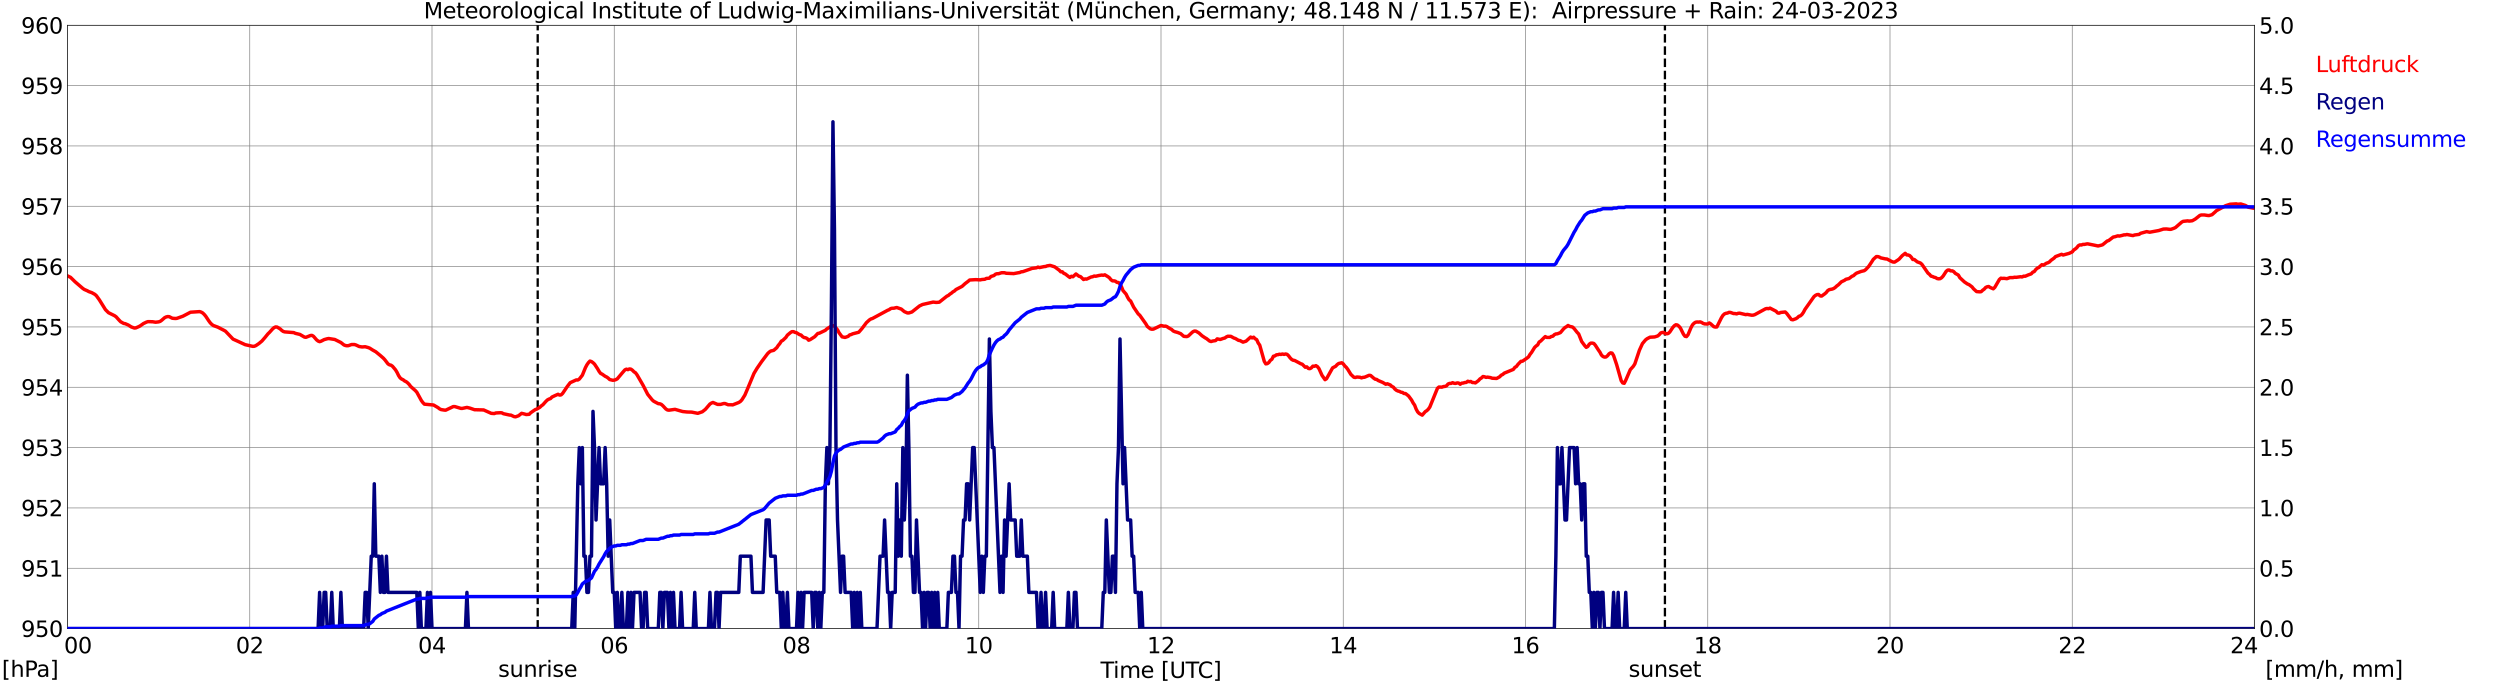 <?xml version="1.0" encoding="utf-8" standalone="no"?>
<!DOCTYPE svg PUBLIC "-//W3C//DTD SVG 1.1//EN"
  "http://www.w3.org/Graphics/SVG/1.1/DTD/svg11.dtd">
<svg xmlns:xlink="http://www.w3.org/1999/xlink" width="1085.4pt" height="296.64pt" viewBox="0 0 1085.4 296.64" xmlns="http://www.w3.org/2000/svg" version="1.1">
 <defs>
  <style type="text/css">*{stroke-linejoin: round; stroke-linecap: butt}</style>
 </defs>
 <g id="figure_1">
  <g id="patch_1">
   <path d="M 0 296.64 
L 1085.4 296.64 
L 1085.4 0 
L 0 0 
z
" style="fill: #ffffff"/>
  </g>
  <g id="axes_1">
   <g id="patch_2">
    <path d="M 29.306 272.909 
L 978.814 272.909 
L 978.814 10.976 
L 29.306 10.976 
z
" style="fill: #ffffff"/>
   </g>
   <g id="patch_3">
    <path d="M 978.814 272.909 
L 978.814 272.909 
L 978.814 10.976 
L 978.814 10.976 
z
" clip-path="url(#p9284b44e04)" style="fill: #d3d3d3; opacity: 0.25; stroke: #d3d3d3; stroke-linejoin: miter"/>
   </g>
   <g id="matplotlib.axis_1">
    <g id="xtick_1">
     <g id="line2d_1">
      <path d="M 29.306 272.909 
L 29.306 10.976 
" clip-path="url(#p9284b44e04)" style="fill: none; stroke: #808080; stroke-width: 0.3; stroke-linecap: square"/>
     </g>
     <g id="line2d_2"/>
     <g id="text_1">
      <!--    00 -->
      <g transform="translate(18.733 283.627) scale(0.095 -0.095)">
       <defs>
        <path id="DejaVuSans-20" transform="scale(0.016)"/>
        <path id="DejaVuSans-30" d="M 2034 4250 
Q 1547 4250 1301 3770 
Q 1056 3291 1056 2328 
Q 1056 1369 1301 889 
Q 1547 409 2034 409 
Q 2525 409 2770 889 
Q 3016 1369 3016 2328 
Q 3016 3291 2770 3770 
Q 2525 4250 2034 4250 
z
M 2034 4750 
Q 2819 4750 3233 4129 
Q 3647 3509 3647 2328 
Q 3647 1150 3233 529 
Q 2819 -91 2034 -91 
Q 1250 -91 836 529 
Q 422 1150 422 2328 
Q 422 3509 836 4129 
Q 1250 4750 2034 4750 
z
" transform="scale(0.016)"/>
       </defs>
       <use xlink:href="#DejaVuSans-20"/>
       <use xlink:href="#DejaVuSans-20" transform="translate(31.787 0)"/>
       <use xlink:href="#DejaVuSans-20" transform="translate(63.574 0)"/>
       <use xlink:href="#DejaVuSans-30" transform="translate(95.361 0)"/>
       <use xlink:href="#DejaVuSans-30" transform="translate(158.984 0)"/>
      </g>
     </g>
    </g>
    <g id="xtick_2">
     <g id="line2d_3">
      <path d="M 108.431 272.909 
L 108.431 10.976 
" clip-path="url(#p9284b44e04)" style="fill: none; stroke: #808080; stroke-width: 0.3; stroke-linecap: square"/>
     </g>
     <g id="line2d_4"/>
     <g id="text_2">
      <!-- 02 -->
      <g transform="translate(102.387 283.627) scale(0.095 -0.095)">
       <defs>
        <path id="DejaVuSans-32" d="M 1228 531 
L 3431 531 
L 3431 0 
L 469 0 
L 469 531 
Q 828 903 1448 1529 
Q 2069 2156 2228 2338 
Q 2531 2678 2651 2914 
Q 2772 3150 2772 3378 
Q 2772 3750 2511 3984 
Q 2250 4219 1831 4219 
Q 1534 4219 1204 4116 
Q 875 4013 500 3803 
L 500 4441 
Q 881 4594 1212 4672 
Q 1544 4750 1819 4750 
Q 2544 4750 2975 4387 
Q 3406 4025 3406 3419 
Q 3406 3131 3298 2873 
Q 3191 2616 2906 2266 
Q 2828 2175 2409 1742 
Q 1991 1309 1228 531 
z
" transform="scale(0.016)"/>
       </defs>
       <use xlink:href="#DejaVuSans-30"/>
       <use xlink:href="#DejaVuSans-32" transform="translate(63.623 0)"/>
      </g>
     </g>
    </g>
    <g id="xtick_3">
     <g id="line2d_5">
      <path d="M 187.557 272.909 
L 187.557 10.976 
" clip-path="url(#p9284b44e04)" style="fill: none; stroke: #808080; stroke-width: 0.3; stroke-linecap: square"/>
     </g>
     <g id="line2d_6"/>
     <g id="text_3">
      <!-- 04 -->
      <g transform="translate(181.513 283.627) scale(0.095 -0.095)">
       <defs>
        <path id="DejaVuSans-34" d="M 2419 4116 
L 825 1625 
L 2419 1625 
L 2419 4116 
z
M 2253 4666 
L 3047 4666 
L 3047 1625 
L 3713 1625 
L 3713 1100 
L 3047 1100 
L 3047 0 
L 2419 0 
L 2419 1100 
L 313 1100 
L 313 1709 
L 2253 4666 
z
" transform="scale(0.016)"/>
       </defs>
       <use xlink:href="#DejaVuSans-30"/>
       <use xlink:href="#DejaVuSans-34" transform="translate(63.623 0)"/>
      </g>
     </g>
    </g>
    <g id="xtick_4">
     <g id="line2d_7">
      <path d="M 266.683 272.909 
L 266.683 10.976 
" clip-path="url(#p9284b44e04)" style="fill: none; stroke: #808080; stroke-width: 0.3; stroke-linecap: square"/>
     </g>
     <g id="line2d_8"/>
     <g id="text_4">
      <!-- 06 -->
      <g transform="translate(260.638 283.627) scale(0.095 -0.095)">
       <defs>
        <path id="DejaVuSans-36" d="M 2113 2584 
Q 1688 2584 1439 2293 
Q 1191 2003 1191 1497 
Q 1191 994 1439 701 
Q 1688 409 2113 409 
Q 2538 409 2786 701 
Q 3034 994 3034 1497 
Q 3034 2003 2786 2293 
Q 2538 2584 2113 2584 
z
M 3366 4563 
L 3366 3988 
Q 3128 4100 2886 4159 
Q 2644 4219 2406 4219 
Q 1781 4219 1451 3797 
Q 1122 3375 1075 2522 
Q 1259 2794 1537 2939 
Q 1816 3084 2150 3084 
Q 2853 3084 3261 2657 
Q 3669 2231 3669 1497 
Q 3669 778 3244 343 
Q 2819 -91 2113 -91 
Q 1303 -91 875 529 
Q 447 1150 447 2328 
Q 447 3434 972 4092 
Q 1497 4750 2381 4750 
Q 2619 4750 2861 4703 
Q 3103 4656 3366 4563 
z
" transform="scale(0.016)"/>
       </defs>
       <use xlink:href="#DejaVuSans-30"/>
       <use xlink:href="#DejaVuSans-36" transform="translate(63.623 0)"/>
      </g>
     </g>
    </g>
    <g id="xtick_5">
     <g id="line2d_9">
      <path d="M 345.808 272.909 
L 345.808 10.976 
" clip-path="url(#p9284b44e04)" style="fill: none; stroke: #808080; stroke-width: 0.3; stroke-linecap: square"/>
     </g>
     <g id="line2d_10"/>
     <g id="text_5">
      <!-- 08 -->
      <g transform="translate(339.764 283.627) scale(0.095 -0.095)">
       <defs>
        <path id="DejaVuSans-38" d="M 2034 2216 
Q 1584 2216 1326 1975 
Q 1069 1734 1069 1313 
Q 1069 891 1326 650 
Q 1584 409 2034 409 
Q 2484 409 2743 651 
Q 3003 894 3003 1313 
Q 3003 1734 2745 1975 
Q 2488 2216 2034 2216 
z
M 1403 2484 
Q 997 2584 770 2862 
Q 544 3141 544 3541 
Q 544 4100 942 4425 
Q 1341 4750 2034 4750 
Q 2731 4750 3128 4425 
Q 3525 4100 3525 3541 
Q 3525 3141 3298 2862 
Q 3072 2584 2669 2484 
Q 3125 2378 3379 2068 
Q 3634 1759 3634 1313 
Q 3634 634 3220 271 
Q 2806 -91 2034 -91 
Q 1263 -91 848 271 
Q 434 634 434 1313 
Q 434 1759 690 2068 
Q 947 2378 1403 2484 
z
M 1172 3481 
Q 1172 3119 1398 2916 
Q 1625 2713 2034 2713 
Q 2441 2713 2670 2916 
Q 2900 3119 2900 3481 
Q 2900 3844 2670 4047 
Q 2441 4250 2034 4250 
Q 1625 4250 1398 4047 
Q 1172 3844 1172 3481 
z
" transform="scale(0.016)"/>
       </defs>
       <use xlink:href="#DejaVuSans-30"/>
       <use xlink:href="#DejaVuSans-38" transform="translate(63.623 0)"/>
      </g>
     </g>
    </g>
    <g id="xtick_6">
     <g id="line2d_11">
      <path d="M 424.934 272.909 
L 424.934 10.976 
" clip-path="url(#p9284b44e04)" style="fill: none; stroke: #808080; stroke-width: 0.3; stroke-linecap: square"/>
     </g>
     <g id="line2d_12"/>
     <g id="text_6">
      <!-- 10 -->
      <g transform="translate(418.89 283.627) scale(0.095 -0.095)">
       <defs>
        <path id="DejaVuSans-31" d="M 794 531 
L 1825 531 
L 1825 4091 
L 703 3866 
L 703 4441 
L 1819 4666 
L 2450 4666 
L 2450 531 
L 3481 531 
L 3481 0 
L 794 0 
L 794 531 
z
" transform="scale(0.016)"/>
       </defs>
       <use xlink:href="#DejaVuSans-31"/>
       <use xlink:href="#DejaVuSans-30" transform="translate(63.623 0)"/>
      </g>
     </g>
    </g>
    <g id="xtick_7">
     <g id="line2d_13">
      <path d="M 504.06 272.909 
L 504.06 10.976 
" clip-path="url(#p9284b44e04)" style="fill: none; stroke: #808080; stroke-width: 0.3; stroke-linecap: square"/>
     </g>
     <g id="line2d_14"/>
     <g id="text_7">
      <!-- 12 -->
      <g transform="translate(498.015 283.627) scale(0.095 -0.095)">
       <use xlink:href="#DejaVuSans-31"/>
       <use xlink:href="#DejaVuSans-32" transform="translate(63.623 0)"/>
      </g>
     </g>
    </g>
    <g id="xtick_8">
     <g id="line2d_15">
      <path d="M 583.185 272.909 
L 583.185 10.976 
" clip-path="url(#p9284b44e04)" style="fill: none; stroke: #808080; stroke-width: 0.3; stroke-linecap: square"/>
     </g>
     <g id="line2d_16"/>
     <g id="text_8">
      <!-- 14 -->
      <g transform="translate(577.141 283.627) scale(0.095 -0.095)">
       <use xlink:href="#DejaVuSans-31"/>
       <use xlink:href="#DejaVuSans-34" transform="translate(63.623 0)"/>
      </g>
     </g>
    </g>
    <g id="xtick_9">
     <g id="line2d_17">
      <path d="M 662.311 272.909 
L 662.311 10.976 
" clip-path="url(#p9284b44e04)" style="fill: none; stroke: #808080; stroke-width: 0.3; stroke-linecap: square"/>
     </g>
     <g id="line2d_18"/>
     <g id="text_9">
      <!-- 16 -->
      <g transform="translate(656.267 283.627) scale(0.095 -0.095)">
       <use xlink:href="#DejaVuSans-31"/>
       <use xlink:href="#DejaVuSans-36" transform="translate(63.623 0)"/>
      </g>
     </g>
    </g>
    <g id="xtick_10">
     <g id="line2d_19">
      <path d="M 741.437 272.909 
L 741.437 10.976 
" clip-path="url(#p9284b44e04)" style="fill: none; stroke: #808080; stroke-width: 0.3; stroke-linecap: square"/>
     </g>
     <g id="line2d_20"/>
     <g id="text_10">
      <!-- 18 -->
      <g transform="translate(735.392 283.627) scale(0.095 -0.095)">
       <use xlink:href="#DejaVuSans-31"/>
       <use xlink:href="#DejaVuSans-38" transform="translate(63.623 0)"/>
      </g>
     </g>
    </g>
    <g id="xtick_11">
     <g id="line2d_21">
      <path d="M 820.562 272.909 
L 820.562 10.976 
" clip-path="url(#p9284b44e04)" style="fill: none; stroke: #808080; stroke-width: 0.3; stroke-linecap: square"/>
     </g>
     <g id="line2d_22"/>
     <g id="text_11">
      <!-- 20 -->
      <g transform="translate(814.518 283.627) scale(0.095 -0.095)">
       <use xlink:href="#DejaVuSans-32"/>
       <use xlink:href="#DejaVuSans-30" transform="translate(63.623 0)"/>
      </g>
     </g>
    </g>
    <g id="xtick_12">
     <g id="line2d_23">
      <path d="M 899.688 272.909 
L 899.688 10.976 
" clip-path="url(#p9284b44e04)" style="fill: none; stroke: #808080; stroke-width: 0.3; stroke-linecap: square"/>
     </g>
     <g id="line2d_24"/>
     <g id="text_12">
      <!-- 22 -->
      <g transform="translate(893.644 283.627) scale(0.095 -0.095)">
       <use xlink:href="#DejaVuSans-32"/>
       <use xlink:href="#DejaVuSans-32" transform="translate(63.623 0)"/>
      </g>
     </g>
    </g>
    <g id="xtick_13">
     <g id="line2d_25">
      <path d="M 978.814 272.909 
L 978.814 10.976 
" clip-path="url(#p9284b44e04)" style="fill: none; stroke: #808080; stroke-width: 0.3; stroke-linecap: square"/>
     </g>
     <g id="line2d_26"/>
     <g id="text_13">
      <!-- 24    -->
      <g transform="translate(968.241 283.627) scale(0.095 -0.095)">
       <use xlink:href="#DejaVuSans-32"/>
       <use xlink:href="#DejaVuSans-34" transform="translate(63.623 0)"/>
       <use xlink:href="#DejaVuSans-20" transform="translate(127.246 0)"/>
       <use xlink:href="#DejaVuSans-20" transform="translate(159.033 0)"/>
       <use xlink:href="#DejaVuSans-20" transform="translate(190.82 0)"/>
      </g>
     </g>
    </g>
    <g id="text_14">
     <!-- Time [UTC] -->
     <g transform="translate(477.806 294.322) scale(0.095 -0.095)">
      <defs>
       <path id="DejaVuSans-54" d="M -19 4666 
L 3928 4666 
L 3928 4134 
L 2272 4134 
L 2272 0 
L 1638 0 
L 1638 4134 
L -19 4134 
L -19 4666 
z
" transform="scale(0.016)"/>
       <path id="DejaVuSans-69" d="M 603 3500 
L 1178 3500 
L 1178 0 
L 603 0 
L 603 3500 
z
M 603 4863 
L 1178 4863 
L 1178 4134 
L 603 4134 
L 603 4863 
z
" transform="scale(0.016)"/>
       <path id="DejaVuSans-6d" d="M 3328 2828 
Q 3544 3216 3844 3400 
Q 4144 3584 4550 3584 
Q 5097 3584 5394 3201 
Q 5691 2819 5691 2113 
L 5691 0 
L 5113 0 
L 5113 2094 
Q 5113 2597 4934 2840 
Q 4756 3084 4391 3084 
Q 3944 3084 3684 2787 
Q 3425 2491 3425 1978 
L 3425 0 
L 2847 0 
L 2847 2094 
Q 2847 2600 2669 2842 
Q 2491 3084 2119 3084 
Q 1678 3084 1418 2786 
Q 1159 2488 1159 1978 
L 1159 0 
L 581 0 
L 581 3500 
L 1159 3500 
L 1159 2956 
Q 1356 3278 1631 3431 
Q 1906 3584 2284 3584 
Q 2666 3584 2933 3390 
Q 3200 3197 3328 2828 
z
" transform="scale(0.016)"/>
       <path id="DejaVuSans-65" d="M 3597 1894 
L 3597 1613 
L 953 1613 
Q 991 1019 1311 708 
Q 1631 397 2203 397 
Q 2534 397 2845 478 
Q 3156 559 3463 722 
L 3463 178 
Q 3153 47 2828 -22 
Q 2503 -91 2169 -91 
Q 1331 -91 842 396 
Q 353 884 353 1716 
Q 353 2575 817 3079 
Q 1281 3584 2069 3584 
Q 2775 3584 3186 3129 
Q 3597 2675 3597 1894 
z
M 3022 2063 
Q 3016 2534 2758 2815 
Q 2500 3097 2075 3097 
Q 1594 3097 1305 2825 
Q 1016 2553 972 2059 
L 3022 2063 
z
" transform="scale(0.016)"/>
       <path id="DejaVuSans-5b" d="M 550 4863 
L 1875 4863 
L 1875 4416 
L 1125 4416 
L 1125 -397 
L 1875 -397 
L 1875 -844 
L 550 -844 
L 550 4863 
z
" transform="scale(0.016)"/>
       <path id="DejaVuSans-55" d="M 556 4666 
L 1191 4666 
L 1191 1831 
Q 1191 1081 1462 751 
Q 1734 422 2344 422 
Q 2950 422 3222 751 
Q 3494 1081 3494 1831 
L 3494 4666 
L 4128 4666 
L 4128 1753 
Q 4128 841 3676 375 
Q 3225 -91 2344 -91 
Q 1459 -91 1007 375 
Q 556 841 556 1753 
L 556 4666 
z
" transform="scale(0.016)"/>
       <path id="DejaVuSans-43" d="M 4122 4306 
L 4122 3641 
Q 3803 3938 3442 4084 
Q 3081 4231 2675 4231 
Q 1875 4231 1450 3742 
Q 1025 3253 1025 2328 
Q 1025 1406 1450 917 
Q 1875 428 2675 428 
Q 3081 428 3442 575 
Q 3803 722 4122 1019 
L 4122 359 
Q 3791 134 3420 21 
Q 3050 -91 2638 -91 
Q 1578 -91 968 557 
Q 359 1206 359 2328 
Q 359 3453 968 4101 
Q 1578 4750 2638 4750 
Q 3056 4750 3426 4639 
Q 3797 4528 4122 4306 
z
" transform="scale(0.016)"/>
       <path id="DejaVuSans-5d" d="M 1947 4863 
L 1947 -844 
L 622 -844 
L 622 -397 
L 1369 -397 
L 1369 4416 
L 622 4416 
L 622 4863 
L 1947 4863 
z
" transform="scale(0.016)"/>
      </defs>
      <use xlink:href="#DejaVuSans-54"/>
      <use xlink:href="#DejaVuSans-69" transform="translate(57.959 0)"/>
      <use xlink:href="#DejaVuSans-6d" transform="translate(85.742 0)"/>
      <use xlink:href="#DejaVuSans-65" transform="translate(183.154 0)"/>
      <use xlink:href="#DejaVuSans-20" transform="translate(244.678 0)"/>
      <use xlink:href="#DejaVuSans-5b" transform="translate(276.465 0)"/>
      <use xlink:href="#DejaVuSans-55" transform="translate(315.479 0)"/>
      <use xlink:href="#DejaVuSans-54" transform="translate(388.672 0)"/>
      <use xlink:href="#DejaVuSans-43" transform="translate(443.881 0)"/>
      <use xlink:href="#DejaVuSans-5d" transform="translate(513.705 0)"/>
     </g>
    </g>
   </g>
   <g id="matplotlib.axis_2">
    <g id="ytick_1">
     <g id="line2d_27">
      <path d="M 29.306 272.909 
L 978.814 272.909 
" clip-path="url(#p9284b44e04)" style="fill: none; stroke: #808080; stroke-width: 0.3; stroke-linecap: square"/>
     </g>
     <g id="line2d_28"/>
     <g id="text_15">
      <!-- 950 -->
      <g transform="translate(9.173 276.518) scale(0.095 -0.095)">
       <defs>
        <path id="DejaVuSans-39" d="M 703 97 
L 703 672 
Q 941 559 1184 500 
Q 1428 441 1663 441 
Q 2288 441 2617 861 
Q 2947 1281 2994 2138 
Q 2813 1869 2534 1725 
Q 2256 1581 1919 1581 
Q 1219 1581 811 2004 
Q 403 2428 403 3163 
Q 403 3881 828 4315 
Q 1253 4750 1959 4750 
Q 2769 4750 3195 4129 
Q 3622 3509 3622 2328 
Q 3622 1225 3098 567 
Q 2575 -91 1691 -91 
Q 1453 -91 1209 -44 
Q 966 3 703 97 
z
M 1959 2075 
Q 2384 2075 2632 2365 
Q 2881 2656 2881 3163 
Q 2881 3666 2632 3958 
Q 2384 4250 1959 4250 
Q 1534 4250 1286 3958 
Q 1038 3666 1038 3163 
Q 1038 2656 1286 2365 
Q 1534 2075 1959 2075 
z
" transform="scale(0.016)"/>
        <path id="DejaVuSans-35" d="M 691 4666 
L 3169 4666 
L 3169 4134 
L 1269 4134 
L 1269 2991 
Q 1406 3038 1543 3061 
Q 1681 3084 1819 3084 
Q 2600 3084 3056 2656 
Q 3513 2228 3513 1497 
Q 3513 744 3044 326 
Q 2575 -91 1722 -91 
Q 1428 -91 1123 -41 
Q 819 9 494 109 
L 494 744 
Q 775 591 1075 516 
Q 1375 441 1709 441 
Q 2250 441 2565 725 
Q 2881 1009 2881 1497 
Q 2881 1984 2565 2268 
Q 2250 2553 1709 2553 
Q 1456 2553 1204 2497 
Q 953 2441 691 2322 
L 691 4666 
z
" transform="scale(0.016)"/>
       </defs>
       <use xlink:href="#DejaVuSans-39"/>
       <use xlink:href="#DejaVuSans-35" transform="translate(63.623 0)"/>
       <use xlink:href="#DejaVuSans-30" transform="translate(127.246 0)"/>
      </g>
     </g>
    </g>
    <g id="ytick_2">
     <g id="line2d_29">
      <path d="M 29.306 246.715 
L 978.814 246.715 
" clip-path="url(#p9284b44e04)" style="fill: none; stroke: #808080; stroke-width: 0.3; stroke-linecap: square"/>
     </g>
     <g id="line2d_30"/>
     <g id="text_16">
      <!-- 951 -->
      <g transform="translate(9.173 250.325) scale(0.095 -0.095)">
       <use xlink:href="#DejaVuSans-39"/>
       <use xlink:href="#DejaVuSans-35" transform="translate(63.623 0)"/>
       <use xlink:href="#DejaVuSans-31" transform="translate(127.246 0)"/>
      </g>
     </g>
    </g>
    <g id="ytick_3">
     <g id="line2d_31">
      <path d="M 29.306 220.522 
L 978.814 220.522 
" clip-path="url(#p9284b44e04)" style="fill: none; stroke: #808080; stroke-width: 0.3; stroke-linecap: square"/>
     </g>
     <g id="line2d_32"/>
     <g id="text_17">
      <!-- 952 -->
      <g transform="translate(9.173 224.131) scale(0.095 -0.095)">
       <use xlink:href="#DejaVuSans-39"/>
       <use xlink:href="#DejaVuSans-35" transform="translate(63.623 0)"/>
       <use xlink:href="#DejaVuSans-32" transform="translate(127.246 0)"/>
      </g>
     </g>
    </g>
    <g id="ytick_4">
     <g id="line2d_33">
      <path d="M 29.306 194.329 
L 978.814 194.329 
" clip-path="url(#p9284b44e04)" style="fill: none; stroke: #808080; stroke-width: 0.3; stroke-linecap: square"/>
     </g>
     <g id="line2d_34"/>
     <g id="text_18">
      <!-- 953 -->
      <g transform="translate(9.173 197.938) scale(0.095 -0.095)">
       <defs>
        <path id="DejaVuSans-33" d="M 2597 2516 
Q 3050 2419 3304 2112 
Q 3559 1806 3559 1356 
Q 3559 666 3084 287 
Q 2609 -91 1734 -91 
Q 1441 -91 1130 -33 
Q 819 25 488 141 
L 488 750 
Q 750 597 1062 519 
Q 1375 441 1716 441 
Q 2309 441 2620 675 
Q 2931 909 2931 1356 
Q 2931 1769 2642 2001 
Q 2353 2234 1838 2234 
L 1294 2234 
L 1294 2753 
L 1863 2753 
Q 2328 2753 2575 2939 
Q 2822 3125 2822 3475 
Q 2822 3834 2567 4026 
Q 2313 4219 1838 4219 
Q 1578 4219 1281 4162 
Q 984 4106 628 3988 
L 628 4550 
Q 988 4650 1302 4700 
Q 1616 4750 1894 4750 
Q 2613 4750 3031 4423 
Q 3450 4097 3450 3541 
Q 3450 3153 3228 2886 
Q 3006 2619 2597 2516 
z
" transform="scale(0.016)"/>
       </defs>
       <use xlink:href="#DejaVuSans-39"/>
       <use xlink:href="#DejaVuSans-35" transform="translate(63.623 0)"/>
       <use xlink:href="#DejaVuSans-33" transform="translate(127.246 0)"/>
      </g>
     </g>
    </g>
    <g id="ytick_5">
     <g id="line2d_35">
      <path d="M 29.306 168.136 
L 978.814 168.136 
" clip-path="url(#p9284b44e04)" style="fill: none; stroke: #808080; stroke-width: 0.3; stroke-linecap: square"/>
     </g>
     <g id="line2d_36"/>
     <g id="text_19">
      <!-- 954 -->
      <g transform="translate(9.173 171.745) scale(0.095 -0.095)">
       <use xlink:href="#DejaVuSans-39"/>
       <use xlink:href="#DejaVuSans-35" transform="translate(63.623 0)"/>
       <use xlink:href="#DejaVuSans-34" transform="translate(127.246 0)"/>
      </g>
     </g>
    </g>
    <g id="ytick_6">
     <g id="line2d_37">
      <path d="M 29.306 141.942 
L 978.814 141.942 
" clip-path="url(#p9284b44e04)" style="fill: none; stroke: #808080; stroke-width: 0.3; stroke-linecap: square"/>
     </g>
     <g id="line2d_38"/>
     <g id="text_20">
      <!-- 955 -->
      <g transform="translate(9.173 145.551) scale(0.095 -0.095)">
       <use xlink:href="#DejaVuSans-39"/>
       <use xlink:href="#DejaVuSans-35" transform="translate(63.623 0)"/>
       <use xlink:href="#DejaVuSans-35" transform="translate(127.246 0)"/>
      </g>
     </g>
    </g>
    <g id="ytick_7">
     <g id="line2d_39">
      <path d="M 29.306 115.749 
L 978.814 115.749 
" clip-path="url(#p9284b44e04)" style="fill: none; stroke: #808080; stroke-width: 0.3; stroke-linecap: square"/>
     </g>
     <g id="line2d_40"/>
     <g id="text_21">
      <!-- 956 -->
      <g transform="translate(9.173 119.358) scale(0.095 -0.095)">
       <use xlink:href="#DejaVuSans-39"/>
       <use xlink:href="#DejaVuSans-35" transform="translate(63.623 0)"/>
       <use xlink:href="#DejaVuSans-36" transform="translate(127.246 0)"/>
      </g>
     </g>
    </g>
    <g id="ytick_8">
     <g id="line2d_41">
      <path d="M 29.306 89.556 
L 978.814 89.556 
" clip-path="url(#p9284b44e04)" style="fill: none; stroke: #808080; stroke-width: 0.3; stroke-linecap: square"/>
     </g>
     <g id="line2d_42"/>
     <g id="text_22">
      <!-- 957 -->
      <g transform="translate(9.173 93.165) scale(0.095 -0.095)">
       <defs>
        <path id="DejaVuSans-37" d="M 525 4666 
L 3525 4666 
L 3525 4397 
L 1831 0 
L 1172 0 
L 2766 4134 
L 525 4134 
L 525 4666 
z
" transform="scale(0.016)"/>
       </defs>
       <use xlink:href="#DejaVuSans-39"/>
       <use xlink:href="#DejaVuSans-35" transform="translate(63.623 0)"/>
       <use xlink:href="#DejaVuSans-37" transform="translate(127.246 0)"/>
      </g>
     </g>
    </g>
    <g id="ytick_9">
     <g id="line2d_43">
      <path d="M 29.306 63.362 
L 978.814 63.362 
" clip-path="url(#p9284b44e04)" style="fill: none; stroke: #808080; stroke-width: 0.3; stroke-linecap: square"/>
     </g>
     <g id="line2d_44"/>
     <g id="text_23">
      <!-- 958 -->
      <g transform="translate(9.173 66.972) scale(0.095 -0.095)">
       <use xlink:href="#DejaVuSans-39"/>
       <use xlink:href="#DejaVuSans-35" transform="translate(63.623 0)"/>
       <use xlink:href="#DejaVuSans-38" transform="translate(127.246 0)"/>
      </g>
     </g>
    </g>
    <g id="ytick_10">
     <g id="line2d_45">
      <path d="M 29.306 37.169 
L 978.814 37.169 
" clip-path="url(#p9284b44e04)" style="fill: none; stroke: #808080; stroke-width: 0.3; stroke-linecap: square"/>
     </g>
     <g id="line2d_46"/>
     <g id="text_24">
      <!-- 959 -->
      <g transform="translate(9.173 40.778) scale(0.095 -0.095)">
       <use xlink:href="#DejaVuSans-39"/>
       <use xlink:href="#DejaVuSans-35" transform="translate(63.623 0)"/>
       <use xlink:href="#DejaVuSans-39" transform="translate(127.246 0)"/>
      </g>
     </g>
    </g>
    <g id="ytick_11">
     <g id="line2d_47">
      <path d="M 29.306 10.976 
L 978.814 10.976 
" clip-path="url(#p9284b44e04)" style="fill: none; stroke: #808080; stroke-width: 0.3; stroke-linecap: square"/>
     </g>
     <g id="line2d_48"/>
     <g id="text_25">
      <!-- 960 -->
      <g transform="translate(9.173 14.585) scale(0.095 -0.095)">
       <use xlink:href="#DejaVuSans-39"/>
       <use xlink:href="#DejaVuSans-36" transform="translate(63.623 0)"/>
       <use xlink:href="#DejaVuSans-30" transform="translate(127.246 0)"/>
      </g>
     </g>
    </g>
   </g>
   <g id="line2d_49">
    <path d="M 233.45 272.909 
L 233.45 10.976 
" clip-path="url(#p9284b44e04)" style="fill: none; stroke-dasharray: 3.7,1.6; stroke-dashoffset: 0; stroke: #000000"/>
   </g>
   <g id="line2d_50">
    <path d="M 722.842 272.909 
L 722.842 10.976 
" clip-path="url(#p9284b44e04)" style="fill: none; stroke-dasharray: 3.7,1.6; stroke-dashoffset: 0; stroke: #000000"/>
   </g>
   <g id="line2d_51">
    <path d="M 29.306 119.765 
L 30.625 120.411 
L 32.603 122.35 
L 35.9 125.179 
L 36.559 125.65 
L 37.878 126.226 
L 38.537 126.593 
L 39.856 127.064 
L 41.175 127.798 
L 41.834 128.374 
L 43.153 130.208 
L 45.79 134.451 
L 47.109 135.761 
L 49.747 137.07 
L 50.406 137.542 
L 51.725 139.009 
L 52.384 139.69 
L 53.703 140.423 
L 54.362 140.528 
L 55.681 141.104 
L 57 141.942 
L 58.319 142.414 
L 58.978 142.361 
L 60.297 141.785 
L 60.956 141.418 
L 62.275 140.475 
L 63.594 139.847 
L 64.253 139.637 
L 66.231 139.69 
L 67.55 139.899 
L 68.869 139.742 
L 69.528 139.532 
L 70.187 139.061 
L 71.506 137.908 
L 72.166 137.594 
L 72.825 137.437 
L 73.484 137.489 
L 74.803 138.17 
L 76.122 138.275 
L 76.781 138.223 
L 79.419 137.28 
L 82.716 135.551 
L 86.672 135.289 
L 87.331 135.499 
L 87.991 135.865 
L 88.65 136.494 
L 89.309 137.28 
L 90.628 139.271 
L 91.288 140.161 
L 91.947 140.842 
L 92.606 141.314 
L 94.584 142.047 
L 97.222 143.409 
L 97.881 143.776 
L 101.178 147.233 
L 103.156 148.124 
L 106.453 149.643 
L 109.75 150.376 
L 110.41 150.324 
L 111.069 150.062 
L 112.388 149.172 
L 113.707 148.071 
L 115.025 146.552 
L 116.344 144.928 
L 117.003 144.3 
L 118.322 142.833 
L 118.982 142.257 
L 119.641 141.942 
L 120.3 141.995 
L 121.619 142.78 
L 122.278 143.409 
L 122.938 143.881 
L 123.597 144.09 
L 127.553 144.404 
L 128.213 144.719 
L 130.191 145.19 
L 132.169 146.343 
L 132.829 146.447 
L 134.807 145.662 
L 135.466 145.609 
L 136.125 146.028 
L 137.444 147.548 
L 138.104 148.071 
L 138.763 148.333 
L 139.422 148.124 
L 140.741 147.443 
L 142.06 147.076 
L 142.719 146.971 
L 145.357 147.39 
L 147.994 148.7 
L 149.313 149.748 
L 149.972 150.01 
L 150.632 150.115 
L 151.291 150.062 
L 152.61 149.591 
L 153.929 149.591 
L 154.588 149.8 
L 155.907 150.429 
L 157.226 150.638 
L 158.544 150.534 
L 159.863 150.9 
L 160.523 151.162 
L 161.841 152 
L 163.16 152.734 
L 165.138 154.358 
L 166.457 155.51 
L 167.116 156.244 
L 168.435 157.973 
L 169.094 158.392 
L 169.754 158.549 
L 170.413 159.02 
L 171.732 160.592 
L 172.391 161.692 
L 173.051 163.054 
L 173.71 164.049 
L 174.37 164.573 
L 175.029 164.888 
L 175.688 165.411 
L 176.348 165.726 
L 177.007 166.25 
L 177.666 166.931 
L 178.326 167.821 
L 179.645 168.974 
L 180.304 169.55 
L 180.963 170.283 
L 182.941 173.898 
L 183.601 174.789 
L 184.26 175.47 
L 188.216 175.836 
L 190.195 176.989 
L 190.854 177.513 
L 191.513 177.827 
L 192.832 178.037 
L 193.492 178.089 
L 194.81 177.46 
L 196.129 176.832 
L 196.788 176.517 
L 197.448 176.517 
L 200.085 177.303 
L 200.745 177.303 
L 202.723 176.884 
L 204.042 177.198 
L 206.02 177.879 
L 209.976 177.984 
L 213.273 179.451 
L 214.592 179.556 
L 215.251 179.294 
L 217.229 179.189 
L 217.889 179.242 
L 218.548 179.608 
L 221.186 180.184 
L 221.845 180.237 
L 223.164 180.866 
L 223.823 180.97 
L 225.142 180.499 
L 226.461 179.451 
L 227.779 179.765 
L 228.439 179.975 
L 229.757 179.87 
L 230.417 179.189 
L 232.395 177.827 
L 233.054 177.618 
L 234.373 176.832 
L 235.033 176.203 
L 235.692 175.732 
L 237.011 174.265 
L 237.67 173.636 
L 238.329 173.269 
L 238.989 173.06 
L 239.648 172.379 
L 240.967 171.75 
L 242.286 171.174 
L 242.945 171.541 
L 243.604 171.436 
L 244.264 170.807 
L 246.242 167.874 
L 247.561 166.145 
L 250.198 164.94 
L 250.858 164.992 
L 251.517 164.573 
L 252.836 162.897 
L 254.155 159.649 
L 254.814 158.392 
L 255.473 157.449 
L 256.133 156.768 
L 256.792 156.977 
L 257.451 157.449 
L 258.111 158.077 
L 259.43 160.068 
L 260.089 161.221 
L 260.748 162.111 
L 261.408 162.425 
L 262.726 163.368 
L 263.386 163.683 
L 264.045 164.154 
L 264.705 164.783 
L 266.023 165.097 
L 266.683 165.045 
L 267.342 164.835 
L 268.002 164.468 
L 269.98 162.111 
L 271.298 160.592 
L 271.958 160.278 
L 272.617 160.487 
L 273.277 160.173 
L 273.936 160.278 
L 274.595 160.749 
L 275.255 161.43 
L 275.914 161.849 
L 276.573 162.74 
L 279.211 167.297 
L 281.189 171.174 
L 283.167 173.636 
L 283.827 174.212 
L 285.805 175.26 
L 286.464 175.313 
L 287.124 175.574 
L 287.783 176.151 
L 289.102 177.565 
L 289.761 177.984 
L 290.42 178.089 
L 293.058 177.722 
L 296.355 178.665 
L 298.333 178.875 
L 300.311 178.927 
L 302.949 179.451 
L 304.927 178.77 
L 306.246 177.722 
L 308.224 175.417 
L 308.883 174.998 
L 309.543 174.736 
L 311.521 175.574 
L 312.839 175.574 
L 314.158 175.208 
L 314.818 175.208 
L 316.136 175.732 
L 317.455 175.732 
L 318.114 175.784 
L 320.752 174.736 
L 321.411 174.317 
L 322.071 173.636 
L 323.39 171.541 
L 324.708 168.45 
L 327.346 162.111 
L 328.665 159.911 
L 330.643 157.03 
L 333.28 153.52 
L 333.94 152.891 
L 334.599 152.42 
L 335.918 152.105 
L 337.236 150.953 
L 337.896 149.957 
L 338.555 149.172 
L 339.215 148.124 
L 339.874 147.757 
L 341.193 146.5 
L 341.852 145.505 
L 343.171 144.404 
L 343.83 143.985 
L 344.49 143.985 
L 345.149 144.3 
L 345.808 144.457 
L 347.127 145.295 
L 347.787 145.452 
L 348.446 146.133 
L 349.105 146.552 
L 349.765 146.657 
L 350.424 146.971 
L 351.083 147.705 
L 351.743 147.443 
L 353.721 146.186 
L 355.04 144.771 
L 355.699 144.666 
L 358.337 143.409 
L 358.996 142.78 
L 360.974 141.576 
L 361.634 141.366 
L 362.293 141.576 
L 363.612 143.2 
L 364.271 144.457 
L 365.59 146.238 
L 366.909 146.5 
L 368.227 146.028 
L 368.887 145.4 
L 369.546 145.243 
L 370.206 144.928 
L 372.843 144.247 
L 374.162 142.728 
L 375.481 140.999 
L 376.14 140.109 
L 377.459 138.904 
L 378.118 138.485 
L 378.777 138.275 
L 385.371 134.713 
L 386.031 134.451 
L 386.69 133.979 
L 387.349 133.822 
L 388.009 133.822 
L 389.328 133.508 
L 391.306 134.189 
L 392.624 135.289 
L 393.943 135.865 
L 394.603 135.865 
L 395.921 135.446 
L 397.24 134.399 
L 399.218 132.827 
L 400.537 132.198 
L 405.153 131.151 
L 406.471 131.308 
L 407.79 131.203 
L 411.087 128.584 
L 411.746 128.269 
L 412.406 127.693 
L 413.065 127.274 
L 413.725 126.698 
L 414.384 126.331 
L 415.043 125.702 
L 417.681 124.34 
L 419 123.135 
L 420.318 122.14 
L 420.978 121.564 
L 423.615 121.407 
L 425.593 121.511 
L 426.253 121.354 
L 427.572 121.25 
L 428.231 120.883 
L 429.55 120.778 
L 430.209 120.045 
L 431.528 119.626 
L 432.187 119.049 
L 432.847 118.84 
L 433.506 118.84 
L 434.825 118.421 
L 436.144 118.421 
L 436.803 118.63 
L 440.1 118.787 
L 442.078 118.421 
L 442.737 118.316 
L 443.397 118.002 
L 444.056 117.949 
L 447.353 116.797 
L 448.012 116.535 
L 449.991 116.273 
L 450.65 115.958 
L 451.309 116.168 
L 453.287 115.749 
L 453.947 115.697 
L 454.606 115.435 
L 455.925 115.225 
L 457.903 115.854 
L 459.881 117.321 
L 460.541 118.002 
L 461.2 118.002 
L 461.859 118.683 
L 462.519 118.945 
L 463.838 119.992 
L 464.497 120.464 
L 465.156 119.94 
L 465.816 120.149 
L 467.134 118.945 
L 468.453 119.94 
L 469.113 120.097 
L 470.431 121.354 
L 471.091 121.092 
L 471.75 121.197 
L 473.728 120.254 
L 474.388 120.149 
L 475.047 119.835 
L 475.706 119.94 
L 477.025 119.626 
L 478.344 119.416 
L 479.003 119.521 
L 479.663 119.311 
L 480.981 120.097 
L 481.641 120.568 
L 482.3 121.407 
L 482.96 121.931 
L 483.619 121.931 
L 484.278 122.088 
L 484.938 122.612 
L 485.597 122.664 
L 486.256 123.345 
L 486.916 124.55 
L 487.575 126.174 
L 488.894 127.693 
L 489.553 129.055 
L 490.213 130.155 
L 490.872 130.679 
L 492.191 133.351 
L 494.169 136.284 
L 494.828 136.861 
L 497.466 140.58 
L 498.125 141.733 
L 499.444 142.78 
L 500.103 142.938 
L 500.763 142.885 
L 502.082 142.257 
L 504.06 141.314 
L 505.379 141.628 
L 506.038 141.576 
L 506.697 141.837 
L 507.357 142.309 
L 508.675 143.042 
L 509.335 143.671 
L 509.994 143.985 
L 511.313 144.352 
L 512.632 144.876 
L 513.95 146.028 
L 515.269 146.133 
L 515.929 145.871 
L 517.247 144.614 
L 517.907 144.038 
L 518.566 143.723 
L 519.226 143.776 
L 520.544 144.562 
L 521.863 145.766 
L 523.182 146.657 
L 523.841 147.024 
L 525.16 148.071 
L 525.819 148.281 
L 526.479 148.071 
L 527.797 147.862 
L 528.457 147.129 
L 529.776 147.39 
L 531.094 146.919 
L 531.754 146.762 
L 532.413 146.29 
L 533.073 145.976 
L 534.391 146.028 
L 535.71 146.762 
L 536.369 146.971 
L 537.688 147.757 
L 538.348 147.862 
L 539.666 148.543 
L 540.985 148.124 
L 542.963 146.343 
L 543.623 146.709 
L 544.282 146.395 
L 544.941 147.076 
L 545.601 147.443 
L 546.26 148.91 
L 546.919 149.853 
L 548.898 156.872 
L 549.557 157.973 
L 550.216 157.868 
L 550.876 157.396 
L 551.535 156.453 
L 552.195 155.982 
L 552.854 154.672 
L 553.513 154.515 
L 554.173 154.044 
L 554.832 153.991 
L 555.491 153.782 
L 556.151 153.886 
L 556.81 153.677 
L 557.47 153.886 
L 558.129 153.677 
L 558.788 153.834 
L 559.448 154.463 
L 560.107 155.353 
L 560.766 156.034 
L 561.426 156.401 
L 562.085 156.506 
L 564.063 157.553 
L 564.723 157.92 
L 565.382 158.13 
L 566.701 159.439 
L 567.36 159.282 
L 568.02 159.963 
L 568.679 160.068 
L 569.338 159.701 
L 569.998 158.968 
L 570.657 159.02 
L 571.317 158.758 
L 571.976 159.177 
L 572.635 160.016 
L 573.954 162.949 
L 575.273 164.835 
L 575.932 164.416 
L 578.57 159.701 
L 579.889 159.02 
L 580.548 158.287 
L 581.207 157.815 
L 582.526 157.501 
L 583.185 157.973 
L 583.845 158.863 
L 584.504 159.492 
L 585.164 160.382 
L 586.482 162.53 
L 587.801 163.787 
L 588.46 163.892 
L 589.12 163.683 
L 590.439 163.787 
L 591.098 164.049 
L 591.757 163.84 
L 592.417 163.787 
L 594.395 162.949 
L 595.054 163.002 
L 596.373 164.154 
L 597.032 164.626 
L 597.692 164.73 
L 598.351 165.202 
L 600.329 166.04 
L 601.648 166.826 
L 602.307 166.616 
L 603.626 167.14 
L 604.286 167.769 
L 604.945 168.083 
L 605.604 168.921 
L 606.264 169.445 
L 606.923 169.76 
L 607.582 169.917 
L 608.242 170.283 
L 608.901 170.388 
L 609.561 170.86 
L 610.22 170.86 
L 611.539 171.907 
L 612.858 173.689 
L 613.517 174.946 
L 614.176 175.889 
L 614.836 177.618 
L 615.495 178.822 
L 616.154 179.503 
L 617.473 180.237 
L 618.792 178.718 
L 619.451 178.299 
L 620.111 177.67 
L 620.77 176.727 
L 624.067 168.607 
L 624.726 168.031 
L 626.045 168.083 
L 626.705 167.821 
L 627.364 167.769 
L 628.023 167.507 
L 628.683 166.721 
L 629.342 166.459 
L 630.001 166.459 
L 630.661 166.145 
L 631.32 166.407 
L 631.98 166.459 
L 632.639 166.25 
L 633.298 166.302 
L 633.958 166.826 
L 634.617 166.354 
L 635.276 166.302 
L 635.936 166.092 
L 636.595 166.04 
L 637.255 165.516 
L 637.914 165.726 
L 638.573 165.621 
L 639.233 166.092 
L 639.892 166.092 
L 640.552 166.25 
L 641.87 165.254 
L 642.53 164.521 
L 643.189 164.102 
L 643.848 163.473 
L 644.508 163.578 
L 645.167 163.84 
L 645.827 163.735 
L 647.145 163.945 
L 647.805 164.207 
L 649.783 164.311 
L 651.102 163.578 
L 651.761 162.897 
L 652.42 162.583 
L 653.08 162.006 
L 657.036 160.382 
L 657.695 159.492 
L 658.355 159.125 
L 659.014 158.234 
L 660.333 156.872 
L 660.992 156.82 
L 662.97 155.458 
L 663.63 154.934 
L 664.289 153.834 
L 664.949 152.996 
L 666.267 150.848 
L 666.927 150.219 
L 667.586 149.748 
L 668.246 148.491 
L 668.905 148.071 
L 670.224 146.762 
L 670.883 146.133 
L 671.542 146.5 
L 672.861 146.5 
L 673.521 146.081 
L 674.18 145.976 
L 674.839 145.295 
L 675.499 144.981 
L 676.158 144.928 
L 677.477 144.404 
L 678.796 142.833 
L 679.455 142.204 
L 680.114 141.837 
L 680.774 141.314 
L 681.433 141.68 
L 682.752 141.995 
L 683.411 142.623 
L 684.73 144.3 
L 685.389 144.981 
L 686.708 148.281 
L 688.027 150.062 
L 688.686 150.796 
L 689.346 150.429 
L 690.005 149.434 
L 690.664 148.962 
L 691.324 148.962 
L 691.983 149.119 
L 692.643 149.905 
L 693.961 151.948 
L 694.621 152.891 
L 695.28 154.148 
L 695.939 154.777 
L 696.599 155.039 
L 697.258 154.987 
L 697.918 154.463 
L 698.577 153.624 
L 699.236 153.205 
L 699.896 153.31 
L 700.555 154.358 
L 701.874 158.287 
L 703.852 165.254 
L 704.511 166.25 
L 705.171 166.407 
L 705.83 165.097 
L 707.808 160.487 
L 709.127 159.02 
L 709.786 157.973 
L 711.765 152.053 
L 713.083 149.172 
L 714.402 147.6 
L 715.062 147.076 
L 716.38 146.395 
L 718.358 146.29 
L 719.677 145.871 
L 720.337 145.347 
L 720.996 144.562 
L 721.655 144.352 
L 722.315 144.352 
L 722.974 144.771 
L 723.633 144.928 
L 724.293 144.771 
L 724.952 144.142 
L 726.271 142.152 
L 726.93 141.418 
L 727.59 140.999 
L 728.249 141.104 
L 728.909 141.628 
L 729.568 142.414 
L 730.887 145.085 
L 731.546 145.976 
L 732.205 146.133 
L 732.865 145.347 
L 734.184 142.204 
L 734.843 140.999 
L 735.502 140.318 
L 736.162 139.899 
L 736.821 139.794 
L 737.48 139.847 
L 738.14 139.742 
L 738.799 140.004 
L 739.459 140.423 
L 740.118 140.633 
L 741.437 140.685 
L 742.096 140.213 
L 742.756 140.633 
L 744.074 141.837 
L 744.734 141.995 
L 745.393 141.942 
L 747.371 137.961 
L 748.031 136.913 
L 748.69 136.284 
L 749.349 136.023 
L 750.009 135.918 
L 750.668 135.603 
L 751.327 135.656 
L 752.646 136.127 
L 753.306 136.127 
L 753.965 136.284 
L 754.624 136.023 
L 755.284 135.97 
L 756.602 136.284 
L 757.921 136.599 
L 758.581 136.494 
L 760.559 136.861 
L 761.218 136.808 
L 761.878 136.599 
L 766.493 134.084 
L 767.153 133.927 
L 767.812 134.032 
L 768.471 133.77 
L 771.109 135.132 
L 771.768 135.865 
L 772.428 135.97 
L 773.087 135.656 
L 775.065 135.446 
L 775.725 136.075 
L 777.703 138.694 
L 778.362 138.851 
L 779.681 138.38 
L 780.34 137.961 
L 781 137.332 
L 781.659 137.123 
L 782.318 136.546 
L 782.978 135.603 
L 783.637 134.346 
L 787.593 128.741 
L 788.253 128.217 
L 788.912 127.903 
L 789.572 127.85 
L 790.231 128.479 
L 790.89 128.531 
L 792.209 127.588 
L 792.868 127.012 
L 793.528 126.174 
L 794.187 125.755 
L 795.506 125.493 
L 796.165 125.231 
L 796.825 124.759 
L 797.484 124.131 
L 798.143 123.659 
L 799.462 122.35 
L 800.781 121.721 
L 801.44 121.25 
L 802.759 120.935 
L 804.078 119.94 
L 804.737 119.678 
L 805.397 119.049 
L 806.056 118.578 
L 808.034 117.844 
L 809.353 117.53 
L 810.012 117.059 
L 811.331 115.644 
L 812.65 113.653 
L 813.309 112.606 
L 814.628 111.401 
L 815.287 111.401 
L 815.947 111.61 
L 816.606 111.977 
L 818.584 112.396 
L 819.244 112.449 
L 821.222 113.496 
L 821.881 113.758 
L 822.541 113.811 
L 823.859 112.972 
L 824.519 112.501 
L 825.837 111.034 
L 827.156 109.986 
L 827.816 110.667 
L 828.475 110.72 
L 829.134 110.982 
L 829.794 111.663 
L 830.453 112.658 
L 831.112 112.658 
L 832.431 113.706 
L 833.75 114.177 
L 834.409 114.754 
L 837.047 118.578 
L 837.706 119.102 
L 838.366 119.887 
L 839.025 120.045 
L 839.684 120.359 
L 840.344 120.516 
L 841.003 120.935 
L 841.663 121.04 
L 842.322 120.988 
L 842.981 120.568 
L 843.641 119.835 
L 844.959 117.792 
L 845.619 117.268 
L 846.278 117.216 
L 846.938 117.635 
L 847.597 117.582 
L 848.256 117.949 
L 848.916 118.683 
L 850.235 119.416 
L 850.894 120.568 
L 852.872 122.402 
L 854.191 123.293 
L 854.85 123.555 
L 856.169 124.55 
L 856.828 125.388 
L 858.147 126.593 
L 859.466 126.698 
L 860.125 126.645 
L 860.785 126.017 
L 861.444 125.545 
L 862.103 124.812 
L 862.763 124.497 
L 863.422 124.393 
L 864.082 124.812 
L 865.4 125.388 
L 866.06 124.759 
L 868.038 121.354 
L 868.697 120.778 
L 869.357 120.883 
L 870.016 120.83 
L 871.335 120.988 
L 872.653 120.516 
L 873.972 120.516 
L 874.632 120.359 
L 875.291 120.411 
L 877.269 120.149 
L 877.929 120.254 
L 878.588 119.887 
L 879.247 119.94 
L 880.566 119.364 
L 881.885 118.892 
L 882.544 118.159 
L 883.204 117.897 
L 883.863 117.006 
L 884.522 116.43 
L 885.182 116.116 
L 886.5 114.911 
L 887.16 115.12 
L 888.479 114.282 
L 889.138 114.073 
L 889.797 113.706 
L 890.457 113.025 
L 891.775 112.082 
L 892.435 111.401 
L 895.072 110.405 
L 895.732 110.72 
L 898.369 109.986 
L 899.688 109.358 
L 900.347 108.52 
L 901.007 108.1 
L 901.666 107.524 
L 902.326 106.686 
L 902.985 106.319 
L 903.644 106.372 
L 904.304 106.11 
L 904.963 106.11 
L 906.282 105.848 
L 908.919 106.372 
L 910.898 106.791 
L 912.216 106.476 
L 912.876 106.267 
L 914.854 104.643 
L 915.513 104.433 
L 917.491 102.914 
L 918.151 102.809 
L 919.469 102.39 
L 920.129 102.495 
L 921.448 102.181 
L 922.107 101.971 
L 922.766 101.971 
L 923.426 101.814 
L 925.404 102.181 
L 926.063 102.286 
L 926.723 102.024 
L 928.701 101.762 
L 929.36 101.29 
L 931.998 100.557 
L 933.316 100.819 
L 937.273 100.085 
L 939.251 99.457 
L 940.57 99.404 
L 941.888 99.561 
L 942.548 99.561 
L 943.867 99.09 
L 944.526 98.776 
L 947.163 96.471 
L 947.823 96.104 
L 949.801 95.894 
L 950.46 95.999 
L 951.779 95.842 
L 953.098 95.109 
L 955.076 93.537 
L 955.735 93.327 
L 957.054 93.327 
L 958.373 93.537 
L 959.032 93.589 
L 960.351 93.223 
L 961.67 92.07 
L 962.329 91.442 
L 966.285 89.294 
L 968.264 88.665 
L 970.901 88.508 
L 971.561 88.665 
L 972.879 88.56 
L 974.857 89.189 
L 976.176 89.975 
L 978.154 90.341 
L 978.154 90.341 
" clip-path="url(#p9284b44e04)" style="fill: none; stroke: #ff0000; stroke-width: 1.5; stroke-linecap: square"/>
   </g>
   <g id="patch_4">
    <path d="M 29.306 272.909 
L 29.306 10.976 
" style="fill: none; stroke: #000000; stroke-width: 0.3; stroke-linejoin: miter; stroke-linecap: square"/>
   </g>
   <g id="patch_5">
    <path d="M 29.306 272.909 
L 978.814 272.909 
" style="fill: none; stroke: #000000; stroke-width: 0.3; stroke-linejoin: miter; stroke-linecap: square"/>
   </g>
   <g id="patch_6">
    <path d="M 29.306 10.976 
L 978.814 10.976 
" style="fill: none; stroke: #000000; stroke-width: 0.3; stroke-linejoin: miter; stroke-linecap: square"/>
   </g>
   <g id="text_26">
    <!-- sunrise -->
    <g transform="translate(216.285 293.863) scale(0.095 -0.095)">
     <defs>
      <path id="DejaVuSans-73" d="M 2834 3397 
L 2834 2853 
Q 2591 2978 2328 3040 
Q 2066 3103 1784 3103 
Q 1356 3103 1142 2972 
Q 928 2841 928 2578 
Q 928 2378 1081 2264 
Q 1234 2150 1697 2047 
L 1894 2003 
Q 2506 1872 2764 1633 
Q 3022 1394 3022 966 
Q 3022 478 2636 193 
Q 2250 -91 1575 -91 
Q 1294 -91 989 -36 
Q 684 19 347 128 
L 347 722 
Q 666 556 975 473 
Q 1284 391 1588 391 
Q 1994 391 2212 530 
Q 2431 669 2431 922 
Q 2431 1156 2273 1281 
Q 2116 1406 1581 1522 
L 1381 1569 
Q 847 1681 609 1914 
Q 372 2147 372 2553 
Q 372 3047 722 3315 
Q 1072 3584 1716 3584 
Q 2034 3584 2315 3537 
Q 2597 3491 2834 3397 
z
" transform="scale(0.016)"/>
      <path id="DejaVuSans-75" d="M 544 1381 
L 544 3500 
L 1119 3500 
L 1119 1403 
Q 1119 906 1312 657 
Q 1506 409 1894 409 
Q 2359 409 2629 706 
Q 2900 1003 2900 1516 
L 2900 3500 
L 3475 3500 
L 3475 0 
L 2900 0 
L 2900 538 
Q 2691 219 2414 64 
Q 2138 -91 1772 -91 
Q 1169 -91 856 284 
Q 544 659 544 1381 
z
M 1991 3584 
L 1991 3584 
z
" transform="scale(0.016)"/>
      <path id="DejaVuSans-6e" d="M 3513 2113 
L 3513 0 
L 2938 0 
L 2938 2094 
Q 2938 2591 2744 2837 
Q 2550 3084 2163 3084 
Q 1697 3084 1428 2787 
Q 1159 2491 1159 1978 
L 1159 0 
L 581 0 
L 581 3500 
L 1159 3500 
L 1159 2956 
Q 1366 3272 1645 3428 
Q 1925 3584 2291 3584 
Q 2894 3584 3203 3211 
Q 3513 2838 3513 2113 
z
" transform="scale(0.016)"/>
      <path id="DejaVuSans-72" d="M 2631 2963 
Q 2534 3019 2420 3045 
Q 2306 3072 2169 3072 
Q 1681 3072 1420 2755 
Q 1159 2438 1159 1844 
L 1159 0 
L 581 0 
L 581 3500 
L 1159 3500 
L 1159 2956 
Q 1341 3275 1631 3429 
Q 1922 3584 2338 3584 
Q 2397 3584 2469 3576 
Q 2541 3569 2628 3553 
L 2631 2963 
z
" transform="scale(0.016)"/>
     </defs>
     <use xlink:href="#DejaVuSans-73"/>
     <use xlink:href="#DejaVuSans-75" transform="translate(52.1 0)"/>
     <use xlink:href="#DejaVuSans-6e" transform="translate(115.479 0)"/>
     <use xlink:href="#DejaVuSans-72" transform="translate(178.857 0)"/>
     <use xlink:href="#DejaVuSans-69" transform="translate(219.971 0)"/>
     <use xlink:href="#DejaVuSans-73" transform="translate(247.754 0)"/>
     <use xlink:href="#DejaVuSans-65" transform="translate(299.854 0)"/>
    </g>
   </g>
   <g id="text_27">
    <!-- sunset -->
    <g transform="translate(707.088 293.863) scale(0.095 -0.095)">
     <defs>
      <path id="DejaVuSans-74" d="M 1172 4494 
L 1172 3500 
L 2356 3500 
L 2356 3053 
L 1172 3053 
L 1172 1153 
Q 1172 725 1289 603 
Q 1406 481 1766 481 
L 2356 481 
L 2356 0 
L 1766 0 
Q 1100 0 847 248 
Q 594 497 594 1153 
L 594 3053 
L 172 3053 
L 172 3500 
L 594 3500 
L 594 4494 
L 1172 4494 
z
" transform="scale(0.016)"/>
     </defs>
     <use xlink:href="#DejaVuSans-73"/>
     <use xlink:href="#DejaVuSans-75" transform="translate(52.1 0)"/>
     <use xlink:href="#DejaVuSans-6e" transform="translate(115.479 0)"/>
     <use xlink:href="#DejaVuSans-73" transform="translate(178.857 0)"/>
     <use xlink:href="#DejaVuSans-65" transform="translate(230.957 0)"/>
     <use xlink:href="#DejaVuSans-74" transform="translate(292.48 0)"/>
    </g>
   </g>
   <g id="text_28">
    <!-- [hPa] -->
    <g transform="translate(0.821 293.863) scale(0.095 -0.095)">
     <defs>
      <path id="DejaVuSans-68" d="M 3513 2113 
L 3513 0 
L 2938 0 
L 2938 2094 
Q 2938 2591 2744 2837 
Q 2550 3084 2163 3084 
Q 1697 3084 1428 2787 
Q 1159 2491 1159 1978 
L 1159 0 
L 581 0 
L 581 4863 
L 1159 4863 
L 1159 2956 
Q 1366 3272 1645 3428 
Q 1925 3584 2291 3584 
Q 2894 3584 3203 3211 
Q 3513 2838 3513 2113 
z
" transform="scale(0.016)"/>
      <path id="DejaVuSans-50" d="M 1259 4147 
L 1259 2394 
L 2053 2394 
Q 2494 2394 2734 2622 
Q 2975 2850 2975 3272 
Q 2975 3691 2734 3919 
Q 2494 4147 2053 4147 
L 1259 4147 
z
M 628 4666 
L 2053 4666 
Q 2838 4666 3239 4311 
Q 3641 3956 3641 3272 
Q 3641 2581 3239 2228 
Q 2838 1875 2053 1875 
L 1259 1875 
L 1259 0 
L 628 0 
L 628 4666 
z
" transform="scale(0.016)"/>
      <path id="DejaVuSans-61" d="M 2194 1759 
Q 1497 1759 1228 1600 
Q 959 1441 959 1056 
Q 959 750 1161 570 
Q 1363 391 1709 391 
Q 2188 391 2477 730 
Q 2766 1069 2766 1631 
L 2766 1759 
L 2194 1759 
z
M 3341 1997 
L 3341 0 
L 2766 0 
L 2766 531 
Q 2569 213 2275 61 
Q 1981 -91 1556 -91 
Q 1019 -91 701 211 
Q 384 513 384 1019 
Q 384 1609 779 1909 
Q 1175 2209 1959 2209 
L 2766 2209 
L 2766 2266 
Q 2766 2663 2505 2880 
Q 2244 3097 1772 3097 
Q 1472 3097 1187 3025 
Q 903 2953 641 2809 
L 641 3341 
Q 956 3463 1253 3523 
Q 1550 3584 1831 3584 
Q 2591 3584 2966 3190 
Q 3341 2797 3341 1997 
z
" transform="scale(0.016)"/>
     </defs>
     <use xlink:href="#DejaVuSans-5b"/>
     <use xlink:href="#DejaVuSans-68" transform="translate(39.014 0)"/>
     <use xlink:href="#DejaVuSans-50" transform="translate(102.393 0)"/>
     <use xlink:href="#DejaVuSans-61" transform="translate(158.195 0)"/>
     <use xlink:href="#DejaVuSans-5d" transform="translate(219.475 0)"/>
    </g>
   </g>
   <g id="text_29">
    <!-- Luftdruck -->
    <g style="fill: #ff0000" transform="translate(1005.4 31.291) scale(0.095 -0.095)">
     <defs>
      <path id="DejaVuSans-4c" d="M 628 4666 
L 1259 4666 
L 1259 531 
L 3531 531 
L 3531 0 
L 628 0 
L 628 4666 
z
" transform="scale(0.016)"/>
      <path id="DejaVuSans-66" d="M 2375 4863 
L 2375 4384 
L 1825 4384 
Q 1516 4384 1395 4259 
Q 1275 4134 1275 3809 
L 1275 3500 
L 2222 3500 
L 2222 3053 
L 1275 3053 
L 1275 0 
L 697 0 
L 697 3053 
L 147 3053 
L 147 3500 
L 697 3500 
L 697 3744 
Q 697 4328 969 4595 
Q 1241 4863 1831 4863 
L 2375 4863 
z
" transform="scale(0.016)"/>
      <path id="DejaVuSans-64" d="M 2906 2969 
L 2906 4863 
L 3481 4863 
L 3481 0 
L 2906 0 
L 2906 525 
Q 2725 213 2448 61 
Q 2172 -91 1784 -91 
Q 1150 -91 751 415 
Q 353 922 353 1747 
Q 353 2572 751 3078 
Q 1150 3584 1784 3584 
Q 2172 3584 2448 3432 
Q 2725 3281 2906 2969 
z
M 947 1747 
Q 947 1113 1208 752 
Q 1469 391 1925 391 
Q 2381 391 2643 752 
Q 2906 1113 2906 1747 
Q 2906 2381 2643 2742 
Q 2381 3103 1925 3103 
Q 1469 3103 1208 2742 
Q 947 2381 947 1747 
z
" transform="scale(0.016)"/>
      <path id="DejaVuSans-63" d="M 3122 3366 
L 3122 2828 
Q 2878 2963 2633 3030 
Q 2388 3097 2138 3097 
Q 1578 3097 1268 2742 
Q 959 2388 959 1747 
Q 959 1106 1268 751 
Q 1578 397 2138 397 
Q 2388 397 2633 464 
Q 2878 531 3122 666 
L 3122 134 
Q 2881 22 2623 -34 
Q 2366 -91 2075 -91 
Q 1284 -91 818 406 
Q 353 903 353 1747 
Q 353 2603 823 3093 
Q 1294 3584 2113 3584 
Q 2378 3584 2631 3529 
Q 2884 3475 3122 3366 
z
" transform="scale(0.016)"/>
      <path id="DejaVuSans-6b" d="M 581 4863 
L 1159 4863 
L 1159 1991 
L 2875 3500 
L 3609 3500 
L 1753 1863 
L 3688 0 
L 2938 0 
L 1159 1709 
L 1159 0 
L 581 0 
L 581 4863 
z
" transform="scale(0.016)"/>
     </defs>
     <use xlink:href="#DejaVuSans-4c"/>
     <use xlink:href="#DejaVuSans-75" transform="translate(53.963 0)"/>
     <use xlink:href="#DejaVuSans-66" transform="translate(117.342 0)"/>
     <use xlink:href="#DejaVuSans-74" transform="translate(150.797 0)"/>
     <use xlink:href="#DejaVuSans-64" transform="translate(190.006 0)"/>
     <use xlink:href="#DejaVuSans-72" transform="translate(253.482 0)"/>
     <use xlink:href="#DejaVuSans-75" transform="translate(294.596 0)"/>
     <use xlink:href="#DejaVuSans-63" transform="translate(357.975 0)"/>
     <use xlink:href="#DejaVuSans-6b" transform="translate(412.955 0)"/>
    </g>
   </g>
   <g id="text_30">
    <!-- Regen -->
    <g style="fill: #000080" transform="translate(1005.4 47.531) scale(0.095 -0.095)">
     <defs>
      <path id="DejaVuSans-52" d="M 2841 2188 
Q 3044 2119 3236 1894 
Q 3428 1669 3622 1275 
L 4263 0 
L 3584 0 
L 2988 1197 
Q 2756 1666 2539 1819 
Q 2322 1972 1947 1972 
L 1259 1972 
L 1259 0 
L 628 0 
L 628 4666 
L 2053 4666 
Q 2853 4666 3247 4331 
Q 3641 3997 3641 3322 
Q 3641 2881 3436 2590 
Q 3231 2300 2841 2188 
z
M 1259 4147 
L 1259 2491 
L 2053 2491 
Q 2509 2491 2742 2702 
Q 2975 2913 2975 3322 
Q 2975 3731 2742 3939 
Q 2509 4147 2053 4147 
L 1259 4147 
z
" transform="scale(0.016)"/>
      <path id="DejaVuSans-67" d="M 2906 1791 
Q 2906 2416 2648 2759 
Q 2391 3103 1925 3103 
Q 1463 3103 1205 2759 
Q 947 2416 947 1791 
Q 947 1169 1205 825 
Q 1463 481 1925 481 
Q 2391 481 2648 825 
Q 2906 1169 2906 1791 
z
M 3481 434 
Q 3481 -459 3084 -895 
Q 2688 -1331 1869 -1331 
Q 1566 -1331 1297 -1286 
Q 1028 -1241 775 -1147 
L 775 -588 
Q 1028 -725 1275 -790 
Q 1522 -856 1778 -856 
Q 2344 -856 2625 -561 
Q 2906 -266 2906 331 
L 2906 616 
Q 2728 306 2450 153 
Q 2172 0 1784 0 
Q 1141 0 747 490 
Q 353 981 353 1791 
Q 353 2603 747 3093 
Q 1141 3584 1784 3584 
Q 2172 3584 2450 3431 
Q 2728 3278 2906 2969 
L 2906 3500 
L 3481 3500 
L 3481 434 
z
" transform="scale(0.016)"/>
     </defs>
     <use xlink:href="#DejaVuSans-52"/>
     <use xlink:href="#DejaVuSans-65" transform="translate(64.982 0)"/>
     <use xlink:href="#DejaVuSans-67" transform="translate(126.506 0)"/>
     <use xlink:href="#DejaVuSans-65" transform="translate(189.982 0)"/>
     <use xlink:href="#DejaVuSans-6e" transform="translate(251.506 0)"/>
    </g>
   </g>
   <g id="text_31">
    <!-- Regensumme -->
    <g style="fill: #0000ff" transform="translate(1005.4 63.771) scale(0.095 -0.095)">
     <use xlink:href="#DejaVuSans-52"/>
     <use xlink:href="#DejaVuSans-65" transform="translate(64.982 0)"/>
     <use xlink:href="#DejaVuSans-67" transform="translate(126.506 0)"/>
     <use xlink:href="#DejaVuSans-65" transform="translate(189.982 0)"/>
     <use xlink:href="#DejaVuSans-6e" transform="translate(251.506 0)"/>
     <use xlink:href="#DejaVuSans-73" transform="translate(314.885 0)"/>
     <use xlink:href="#DejaVuSans-75" transform="translate(366.984 0)"/>
     <use xlink:href="#DejaVuSans-6d" transform="translate(430.363 0)"/>
     <use xlink:href="#DejaVuSans-6d" transform="translate(527.775 0)"/>
     <use xlink:href="#DejaVuSans-65" transform="translate(625.188 0)"/>
    </g>
   </g>
   <g id="text_32">
    <!-- Meteorological Institute of Ludwig-Maximilians-Universität (München, Germany; 48.148 N / 11.573 E):  Airpressure + Rain: 24-03-2023 -->
    <g transform="translate(183.991 7.976) scale(0.095 -0.095)">
     <defs>
      <path id="DejaVuSans-4d" d="M 628 4666 
L 1569 4666 
L 2759 1491 
L 3956 4666 
L 4897 4666 
L 4897 0 
L 4281 0 
L 4281 4097 
L 3078 897 
L 2444 897 
L 1241 4097 
L 1241 0 
L 628 0 
L 628 4666 
z
" transform="scale(0.016)"/>
      <path id="DejaVuSans-6f" d="M 1959 3097 
Q 1497 3097 1228 2736 
Q 959 2375 959 1747 
Q 959 1119 1226 758 
Q 1494 397 1959 397 
Q 2419 397 2687 759 
Q 2956 1122 2956 1747 
Q 2956 2369 2687 2733 
Q 2419 3097 1959 3097 
z
M 1959 3584 
Q 2709 3584 3137 3096 
Q 3566 2609 3566 1747 
Q 3566 888 3137 398 
Q 2709 -91 1959 -91 
Q 1206 -91 779 398 
Q 353 888 353 1747 
Q 353 2609 779 3096 
Q 1206 3584 1959 3584 
z
" transform="scale(0.016)"/>
      <path id="DejaVuSans-6c" d="M 603 4863 
L 1178 4863 
L 1178 0 
L 603 0 
L 603 4863 
z
" transform="scale(0.016)"/>
      <path id="DejaVuSans-49" d="M 628 4666 
L 1259 4666 
L 1259 0 
L 628 0 
L 628 4666 
z
" transform="scale(0.016)"/>
      <path id="DejaVuSans-77" d="M 269 3500 
L 844 3500 
L 1563 769 
L 2278 3500 
L 2956 3500 
L 3675 769 
L 4391 3500 
L 4966 3500 
L 4050 0 
L 3372 0 
L 2619 2869 
L 1863 0 
L 1184 0 
L 269 3500 
z
" transform="scale(0.016)"/>
      <path id="DejaVuSans-2d" d="M 313 2009 
L 1997 2009 
L 1997 1497 
L 313 1497 
L 313 2009 
z
" transform="scale(0.016)"/>
      <path id="DejaVuSans-78" d="M 3513 3500 
L 2247 1797 
L 3578 0 
L 2900 0 
L 1881 1375 
L 863 0 
L 184 0 
L 1544 1831 
L 300 3500 
L 978 3500 
L 1906 2253 
L 2834 3500 
L 3513 3500 
z
" transform="scale(0.016)"/>
      <path id="DejaVuSans-76" d="M 191 3500 
L 800 3500 
L 1894 563 
L 2988 3500 
L 3597 3500 
L 2284 0 
L 1503 0 
L 191 3500 
z
" transform="scale(0.016)"/>
      <path id="DejaVuSans-e4" d="M 2194 1759 
Q 1497 1759 1228 1600 
Q 959 1441 959 1056 
Q 959 750 1161 570 
Q 1363 391 1709 391 
Q 2188 391 2477 730 
Q 2766 1069 2766 1631 
L 2766 1759 
L 2194 1759 
z
M 3341 1997 
L 3341 0 
L 2766 0 
L 2766 531 
Q 2569 213 2275 61 
Q 1981 -91 1556 -91 
Q 1019 -91 701 211 
Q 384 513 384 1019 
Q 384 1609 779 1909 
Q 1175 2209 1959 2209 
L 2766 2209 
L 2766 2266 
Q 2766 2663 2505 2880 
Q 2244 3097 1772 3097 
Q 1472 3097 1187 3025 
Q 903 2953 641 2809 
L 641 3341 
Q 956 3463 1253 3523 
Q 1550 3584 1831 3584 
Q 2591 3584 2966 3190 
Q 3341 2797 3341 1997 
z
M 2150 4850 
L 2784 4850 
L 2784 4219 
L 2150 4219 
L 2150 4850 
z
M 928 4850 
L 1562 4850 
L 1562 4219 
L 928 4219 
L 928 4850 
z
" transform="scale(0.016)"/>
      <path id="DejaVuSans-28" d="M 1984 4856 
Q 1566 4138 1362 3434 
Q 1159 2731 1159 2009 
Q 1159 1288 1364 580 
Q 1569 -128 1984 -844 
L 1484 -844 
Q 1016 -109 783 600 
Q 550 1309 550 2009 
Q 550 2706 781 3412 
Q 1013 4119 1484 4856 
L 1984 4856 
z
" transform="scale(0.016)"/>
      <path id="DejaVuSans-fc" d="M 544 1381 
L 544 3500 
L 1119 3500 
L 1119 1403 
Q 1119 906 1312 657 
Q 1506 409 1894 409 
Q 2359 409 2629 706 
Q 2900 1003 2900 1516 
L 2900 3500 
L 3475 3500 
L 3475 0 
L 2900 0 
L 2900 538 
Q 2691 219 2414 64 
Q 2138 -91 1772 -91 
Q 1169 -91 856 284 
Q 544 659 544 1381 
z
M 1991 3584 
L 1991 3584 
z
M 2278 4850 
L 2912 4850 
L 2912 4219 
L 2278 4219 
L 2278 4850 
z
M 1056 4850 
L 1690 4850 
L 1690 4219 
L 1056 4219 
L 1056 4850 
z
" transform="scale(0.016)"/>
      <path id="DejaVuSans-2c" d="M 750 794 
L 1409 794 
L 1409 256 
L 897 -744 
L 494 -744 
L 750 256 
L 750 794 
z
" transform="scale(0.016)"/>
      <path id="DejaVuSans-47" d="M 3809 666 
L 3809 1919 
L 2778 1919 
L 2778 2438 
L 4434 2438 
L 4434 434 
Q 4069 175 3628 42 
Q 3188 -91 2688 -91 
Q 1594 -91 976 548 
Q 359 1188 359 2328 
Q 359 3472 976 4111 
Q 1594 4750 2688 4750 
Q 3144 4750 3555 4637 
Q 3966 4525 4313 4306 
L 4313 3634 
Q 3963 3931 3569 4081 
Q 3175 4231 2741 4231 
Q 1884 4231 1454 3753 
Q 1025 3275 1025 2328 
Q 1025 1384 1454 906 
Q 1884 428 2741 428 
Q 3075 428 3337 486 
Q 3600 544 3809 666 
z
" transform="scale(0.016)"/>
      <path id="DejaVuSans-79" d="M 2059 -325 
Q 1816 -950 1584 -1140 
Q 1353 -1331 966 -1331 
L 506 -1331 
L 506 -850 
L 844 -850 
Q 1081 -850 1212 -737 
Q 1344 -625 1503 -206 
L 1606 56 
L 191 3500 
L 800 3500 
L 1894 763 
L 2988 3500 
L 3597 3500 
L 2059 -325 
z
" transform="scale(0.016)"/>
      <path id="DejaVuSans-3b" d="M 750 3309 
L 1409 3309 
L 1409 2516 
L 750 2516 
L 750 3309 
z
M 750 794 
L 1409 794 
L 1409 256 
L 897 -744 
L 494 -744 
L 750 256 
L 750 794 
z
" transform="scale(0.016)"/>
      <path id="DejaVuSans-2e" d="M 684 794 
L 1344 794 
L 1344 0 
L 684 0 
L 684 794 
z
" transform="scale(0.016)"/>
      <path id="DejaVuSans-4e" d="M 628 4666 
L 1478 4666 
L 3547 763 
L 3547 4666 
L 4159 4666 
L 4159 0 
L 3309 0 
L 1241 3903 
L 1241 0 
L 628 0 
L 628 4666 
z
" transform="scale(0.016)"/>
      <path id="DejaVuSans-2f" d="M 1625 4666 
L 2156 4666 
L 531 -594 
L 0 -594 
L 1625 4666 
z
" transform="scale(0.016)"/>
      <path id="DejaVuSans-45" d="M 628 4666 
L 3578 4666 
L 3578 4134 
L 1259 4134 
L 1259 2753 
L 3481 2753 
L 3481 2222 
L 1259 2222 
L 1259 531 
L 3634 531 
L 3634 0 
L 628 0 
L 628 4666 
z
" transform="scale(0.016)"/>
      <path id="DejaVuSans-29" d="M 513 4856 
L 1013 4856 
Q 1481 4119 1714 3412 
Q 1947 2706 1947 2009 
Q 1947 1309 1714 600 
Q 1481 -109 1013 -844 
L 513 -844 
Q 928 -128 1133 580 
Q 1338 1288 1338 2009 
Q 1338 2731 1133 3434 
Q 928 4138 513 4856 
z
" transform="scale(0.016)"/>
      <path id="DejaVuSans-3a" d="M 750 794 
L 1409 794 
L 1409 0 
L 750 0 
L 750 794 
z
M 750 3309 
L 1409 3309 
L 1409 2516 
L 750 2516 
L 750 3309 
z
" transform="scale(0.016)"/>
      <path id="DejaVuSans-41" d="M 2188 4044 
L 1331 1722 
L 3047 1722 
L 2188 4044 
z
M 1831 4666 
L 2547 4666 
L 4325 0 
L 3669 0 
L 3244 1197 
L 1141 1197 
L 716 0 
L 50 0 
L 1831 4666 
z
" transform="scale(0.016)"/>
      <path id="DejaVuSans-70" d="M 1159 525 
L 1159 -1331 
L 581 -1331 
L 581 3500 
L 1159 3500 
L 1159 2969 
Q 1341 3281 1617 3432 
Q 1894 3584 2278 3584 
Q 2916 3584 3314 3078 
Q 3713 2572 3713 1747 
Q 3713 922 3314 415 
Q 2916 -91 2278 -91 
Q 1894 -91 1617 61 
Q 1341 213 1159 525 
z
M 3116 1747 
Q 3116 2381 2855 2742 
Q 2594 3103 2138 3103 
Q 1681 3103 1420 2742 
Q 1159 2381 1159 1747 
Q 1159 1113 1420 752 
Q 1681 391 2138 391 
Q 2594 391 2855 752 
Q 3116 1113 3116 1747 
z
" transform="scale(0.016)"/>
      <path id="DejaVuSans-2b" d="M 2944 4013 
L 2944 2272 
L 4684 2272 
L 4684 1741 
L 2944 1741 
L 2944 0 
L 2419 0 
L 2419 1741 
L 678 1741 
L 678 2272 
L 2419 2272 
L 2419 4013 
L 2944 4013 
z
" transform="scale(0.016)"/>
     </defs>
     <use xlink:href="#DejaVuSans-4d"/>
     <use xlink:href="#DejaVuSans-65" transform="translate(86.279 0)"/>
     <use xlink:href="#DejaVuSans-74" transform="translate(147.803 0)"/>
     <use xlink:href="#DejaVuSans-65" transform="translate(187.012 0)"/>
     <use xlink:href="#DejaVuSans-6f" transform="translate(248.535 0)"/>
     <use xlink:href="#DejaVuSans-72" transform="translate(309.717 0)"/>
     <use xlink:href="#DejaVuSans-6f" transform="translate(348.58 0)"/>
     <use xlink:href="#DejaVuSans-6c" transform="translate(409.762 0)"/>
     <use xlink:href="#DejaVuSans-6f" transform="translate(437.545 0)"/>
     <use xlink:href="#DejaVuSans-67" transform="translate(498.727 0)"/>
     <use xlink:href="#DejaVuSans-69" transform="translate(562.203 0)"/>
     <use xlink:href="#DejaVuSans-63" transform="translate(589.986 0)"/>
     <use xlink:href="#DejaVuSans-61" transform="translate(644.967 0)"/>
     <use xlink:href="#DejaVuSans-6c" transform="translate(706.246 0)"/>
     <use xlink:href="#DejaVuSans-20" transform="translate(734.029 0)"/>
     <use xlink:href="#DejaVuSans-49" transform="translate(765.816 0)"/>
     <use xlink:href="#DejaVuSans-6e" transform="translate(795.309 0)"/>
     <use xlink:href="#DejaVuSans-73" transform="translate(858.688 0)"/>
     <use xlink:href="#DejaVuSans-74" transform="translate(910.787 0)"/>
     <use xlink:href="#DejaVuSans-69" transform="translate(949.996 0)"/>
     <use xlink:href="#DejaVuSans-74" transform="translate(977.779 0)"/>
     <use xlink:href="#DejaVuSans-75" transform="translate(1016.988 0)"/>
     <use xlink:href="#DejaVuSans-74" transform="translate(1080.367 0)"/>
     <use xlink:href="#DejaVuSans-65" transform="translate(1119.576 0)"/>
     <use xlink:href="#DejaVuSans-20" transform="translate(1181.1 0)"/>
     <use xlink:href="#DejaVuSans-6f" transform="translate(1212.887 0)"/>
     <use xlink:href="#DejaVuSans-66" transform="translate(1274.068 0)"/>
     <use xlink:href="#DejaVuSans-20" transform="translate(1309.273 0)"/>
     <use xlink:href="#DejaVuSans-4c" transform="translate(1341.061 0)"/>
     <use xlink:href="#DejaVuSans-75" transform="translate(1395.023 0)"/>
     <use xlink:href="#DejaVuSans-64" transform="translate(1458.402 0)"/>
     <use xlink:href="#DejaVuSans-77" transform="translate(1521.879 0)"/>
     <use xlink:href="#DejaVuSans-69" transform="translate(1603.666 0)"/>
     <use xlink:href="#DejaVuSans-67" transform="translate(1631.449 0)"/>
     <use xlink:href="#DejaVuSans-2d" transform="translate(1694.926 0)"/>
     <use xlink:href="#DejaVuSans-4d" transform="translate(1731.01 0)"/>
     <use xlink:href="#DejaVuSans-61" transform="translate(1817.289 0)"/>
     <use xlink:href="#DejaVuSans-78" transform="translate(1878.568 0)"/>
     <use xlink:href="#DejaVuSans-69" transform="translate(1937.748 0)"/>
     <use xlink:href="#DejaVuSans-6d" transform="translate(1965.531 0)"/>
     <use xlink:href="#DejaVuSans-69" transform="translate(2062.943 0)"/>
     <use xlink:href="#DejaVuSans-6c" transform="translate(2090.727 0)"/>
     <use xlink:href="#DejaVuSans-69" transform="translate(2118.51 0)"/>
     <use xlink:href="#DejaVuSans-61" transform="translate(2146.293 0)"/>
     <use xlink:href="#DejaVuSans-6e" transform="translate(2207.572 0)"/>
     <use xlink:href="#DejaVuSans-73" transform="translate(2270.951 0)"/>
     <use xlink:href="#DejaVuSans-2d" transform="translate(2323.051 0)"/>
     <use xlink:href="#DejaVuSans-55" transform="translate(2359.135 0)"/>
     <use xlink:href="#DejaVuSans-6e" transform="translate(2432.328 0)"/>
     <use xlink:href="#DejaVuSans-69" transform="translate(2495.707 0)"/>
     <use xlink:href="#DejaVuSans-76" transform="translate(2523.49 0)"/>
     <use xlink:href="#DejaVuSans-65" transform="translate(2582.67 0)"/>
     <use xlink:href="#DejaVuSans-72" transform="translate(2644.193 0)"/>
     <use xlink:href="#DejaVuSans-73" transform="translate(2685.307 0)"/>
     <use xlink:href="#DejaVuSans-69" transform="translate(2737.406 0)"/>
     <use xlink:href="#DejaVuSans-74" transform="translate(2765.189 0)"/>
     <use xlink:href="#DejaVuSans-e4" transform="translate(2804.398 0)"/>
     <use xlink:href="#DejaVuSans-74" transform="translate(2865.678 0)"/>
     <use xlink:href="#DejaVuSans-20" transform="translate(2904.887 0)"/>
     <use xlink:href="#DejaVuSans-28" transform="translate(2936.674 0)"/>
     <use xlink:href="#DejaVuSans-4d" transform="translate(2975.688 0)"/>
     <use xlink:href="#DejaVuSans-fc" transform="translate(3061.967 0)"/>
     <use xlink:href="#DejaVuSans-6e" transform="translate(3125.346 0)"/>
     <use xlink:href="#DejaVuSans-63" transform="translate(3188.725 0)"/>
     <use xlink:href="#DejaVuSans-68" transform="translate(3243.705 0)"/>
     <use xlink:href="#DejaVuSans-65" transform="translate(3307.084 0)"/>
     <use xlink:href="#DejaVuSans-6e" transform="translate(3368.607 0)"/>
     <use xlink:href="#DejaVuSans-2c" transform="translate(3431.986 0)"/>
     <use xlink:href="#DejaVuSans-20" transform="translate(3463.773 0)"/>
     <use xlink:href="#DejaVuSans-47" transform="translate(3495.561 0)"/>
     <use xlink:href="#DejaVuSans-65" transform="translate(3573.051 0)"/>
     <use xlink:href="#DejaVuSans-72" transform="translate(3634.574 0)"/>
     <use xlink:href="#DejaVuSans-6d" transform="translate(3673.938 0)"/>
     <use xlink:href="#DejaVuSans-61" transform="translate(3771.35 0)"/>
     <use xlink:href="#DejaVuSans-6e" transform="translate(3832.629 0)"/>
     <use xlink:href="#DejaVuSans-79" transform="translate(3896.008 0)"/>
     <use xlink:href="#DejaVuSans-3b" transform="translate(3955.188 0)"/>
     <use xlink:href="#DejaVuSans-20" transform="translate(3988.879 0)"/>
     <use xlink:href="#DejaVuSans-34" transform="translate(4020.666 0)"/>
     <use xlink:href="#DejaVuSans-38" transform="translate(4084.289 0)"/>
     <use xlink:href="#DejaVuSans-2e" transform="translate(4147.912 0)"/>
     <use xlink:href="#DejaVuSans-31" transform="translate(4179.699 0)"/>
     <use xlink:href="#DejaVuSans-34" transform="translate(4243.322 0)"/>
     <use xlink:href="#DejaVuSans-38" transform="translate(4306.945 0)"/>
     <use xlink:href="#DejaVuSans-20" transform="translate(4370.568 0)"/>
     <use xlink:href="#DejaVuSans-4e" transform="translate(4402.355 0)"/>
     <use xlink:href="#DejaVuSans-20" transform="translate(4477.16 0)"/>
     <use xlink:href="#DejaVuSans-2f" transform="translate(4508.947 0)"/>
     <use xlink:href="#DejaVuSans-20" transform="translate(4542.639 0)"/>
     <use xlink:href="#DejaVuSans-31" transform="translate(4574.426 0)"/>
     <use xlink:href="#DejaVuSans-31" transform="translate(4638.049 0)"/>
     <use xlink:href="#DejaVuSans-2e" transform="translate(4701.672 0)"/>
     <use xlink:href="#DejaVuSans-35" transform="translate(4733.459 0)"/>
     <use xlink:href="#DejaVuSans-37" transform="translate(4797.082 0)"/>
     <use xlink:href="#DejaVuSans-33" transform="translate(4860.705 0)"/>
     <use xlink:href="#DejaVuSans-20" transform="translate(4924.328 0)"/>
     <use xlink:href="#DejaVuSans-45" transform="translate(4956.115 0)"/>
     <use xlink:href="#DejaVuSans-29" transform="translate(5019.299 0)"/>
     <use xlink:href="#DejaVuSans-3a" transform="translate(5058.312 0)"/>
     <use xlink:href="#DejaVuSans-20" transform="translate(5092.004 0)"/>
     <use xlink:href="#DejaVuSans-20" transform="translate(5123.791 0)"/>
     <use xlink:href="#DejaVuSans-41" transform="translate(5155.578 0)"/>
     <use xlink:href="#DejaVuSans-69" transform="translate(5223.986 0)"/>
     <use xlink:href="#DejaVuSans-72" transform="translate(5251.77 0)"/>
     <use xlink:href="#DejaVuSans-70" transform="translate(5292.883 0)"/>
     <use xlink:href="#DejaVuSans-72" transform="translate(5356.359 0)"/>
     <use xlink:href="#DejaVuSans-65" transform="translate(5395.223 0)"/>
     <use xlink:href="#DejaVuSans-73" transform="translate(5456.746 0)"/>
     <use xlink:href="#DejaVuSans-73" transform="translate(5508.846 0)"/>
     <use xlink:href="#DejaVuSans-75" transform="translate(5560.945 0)"/>
     <use xlink:href="#DejaVuSans-72" transform="translate(5624.324 0)"/>
     <use xlink:href="#DejaVuSans-65" transform="translate(5663.188 0)"/>
     <use xlink:href="#DejaVuSans-20" transform="translate(5724.711 0)"/>
     <use xlink:href="#DejaVuSans-2b" transform="translate(5756.498 0)"/>
     <use xlink:href="#DejaVuSans-20" transform="translate(5840.287 0)"/>
     <use xlink:href="#DejaVuSans-52" transform="translate(5872.074 0)"/>
     <use xlink:href="#DejaVuSans-61" transform="translate(5939.307 0)"/>
     <use xlink:href="#DejaVuSans-69" transform="translate(6000.586 0)"/>
     <use xlink:href="#DejaVuSans-6e" transform="translate(6028.369 0)"/>
     <use xlink:href="#DejaVuSans-3a" transform="translate(6091.748 0)"/>
     <use xlink:href="#DejaVuSans-20" transform="translate(6125.439 0)"/>
     <use xlink:href="#DejaVuSans-32" transform="translate(6157.227 0)"/>
     <use xlink:href="#DejaVuSans-34" transform="translate(6220.85 0)"/>
     <use xlink:href="#DejaVuSans-2d" transform="translate(6284.473 0)"/>
     <use xlink:href="#DejaVuSans-30" transform="translate(6320.557 0)"/>
     <use xlink:href="#DejaVuSans-33" transform="translate(6384.18 0)"/>
     <use xlink:href="#DejaVuSans-2d" transform="translate(6447.803 0)"/>
     <use xlink:href="#DejaVuSans-32" transform="translate(6483.887 0)"/>
     <use xlink:href="#DejaVuSans-30" transform="translate(6547.51 0)"/>
     <use xlink:href="#DejaVuSans-32" transform="translate(6611.133 0)"/>
     <use xlink:href="#DejaVuSans-33" transform="translate(6674.756 0)"/>
    </g>
   </g>
  </g>
  <g id="axes_2">
   <g id="matplotlib.axis_3">
    <g id="ytick_12">
     <g id="line2d_52"/>
     <g id="text_33">
      <!-- 0.0 -->
      <g transform="translate(980.814 276.518) scale(0.095 -0.095)">
       <use xlink:href="#DejaVuSans-30"/>
       <use xlink:href="#DejaVuSans-2e" transform="translate(63.623 0)"/>
       <use xlink:href="#DejaVuSans-30" transform="translate(95.41 0)"/>
      </g>
     </g>
    </g>
    <g id="ytick_13">
     <g id="line2d_53"/>
     <g id="text_34">
      <!-- 0.5 -->
      <g transform="translate(980.814 250.325) scale(0.095 -0.095)">
       <use xlink:href="#DejaVuSans-30"/>
       <use xlink:href="#DejaVuSans-2e" transform="translate(63.623 0)"/>
       <use xlink:href="#DejaVuSans-35" transform="translate(95.41 0)"/>
      </g>
     </g>
    </g>
    <g id="ytick_14">
     <g id="line2d_54"/>
     <g id="text_35">
      <!-- 1.0 -->
      <g transform="translate(980.814 224.131) scale(0.095 -0.095)">
       <use xlink:href="#DejaVuSans-31"/>
       <use xlink:href="#DejaVuSans-2e" transform="translate(63.623 0)"/>
       <use xlink:href="#DejaVuSans-30" transform="translate(95.41 0)"/>
      </g>
     </g>
    </g>
    <g id="ytick_15">
     <g id="line2d_55"/>
     <g id="text_36">
      <!-- 1.5 -->
      <g transform="translate(980.814 197.938) scale(0.095 -0.095)">
       <use xlink:href="#DejaVuSans-31"/>
       <use xlink:href="#DejaVuSans-2e" transform="translate(63.623 0)"/>
       <use xlink:href="#DejaVuSans-35" transform="translate(95.41 0)"/>
      </g>
     </g>
    </g>
    <g id="ytick_16">
     <g id="line2d_56"/>
     <g id="text_37">
      <!-- 2.0 -->
      <g transform="translate(980.814 171.745) scale(0.095 -0.095)">
       <use xlink:href="#DejaVuSans-32"/>
       <use xlink:href="#DejaVuSans-2e" transform="translate(63.623 0)"/>
       <use xlink:href="#DejaVuSans-30" transform="translate(95.41 0)"/>
      </g>
     </g>
    </g>
    <g id="ytick_17">
     <g id="line2d_57"/>
     <g id="text_38">
      <!-- 2.5 -->
      <g transform="translate(980.814 145.551) scale(0.095 -0.095)">
       <use xlink:href="#DejaVuSans-32"/>
       <use xlink:href="#DejaVuSans-2e" transform="translate(63.623 0)"/>
       <use xlink:href="#DejaVuSans-35" transform="translate(95.41 0)"/>
      </g>
     </g>
    </g>
    <g id="ytick_18">
     <g id="line2d_58"/>
     <g id="text_39">
      <!-- 3.0 -->
      <g transform="translate(980.814 119.358) scale(0.095 -0.095)">
       <use xlink:href="#DejaVuSans-33"/>
       <use xlink:href="#DejaVuSans-2e" transform="translate(63.623 0)"/>
       <use xlink:href="#DejaVuSans-30" transform="translate(95.41 0)"/>
      </g>
     </g>
    </g>
    <g id="ytick_19">
     <g id="line2d_59"/>
     <g id="text_40">
      <!-- 3.5 -->
      <g transform="translate(980.814 93.165) scale(0.095 -0.095)">
       <use xlink:href="#DejaVuSans-33"/>
       <use xlink:href="#DejaVuSans-2e" transform="translate(63.623 0)"/>
       <use xlink:href="#DejaVuSans-35" transform="translate(95.41 0)"/>
      </g>
     </g>
    </g>
    <g id="ytick_20">
     <g id="line2d_60"/>
     <g id="text_41">
      <!-- 4.0 -->
      <g transform="translate(980.814 66.972) scale(0.095 -0.095)">
       <use xlink:href="#DejaVuSans-34"/>
       <use xlink:href="#DejaVuSans-2e" transform="translate(63.623 0)"/>
       <use xlink:href="#DejaVuSans-30" transform="translate(95.41 0)"/>
      </g>
     </g>
    </g>
    <g id="ytick_21">
     <g id="line2d_61"/>
     <g id="text_42">
      <!-- 4.5 -->
      <g transform="translate(980.814 40.778) scale(0.095 -0.095)">
       <use xlink:href="#DejaVuSans-34"/>
       <use xlink:href="#DejaVuSans-2e" transform="translate(63.623 0)"/>
       <use xlink:href="#DejaVuSans-35" transform="translate(95.41 0)"/>
      </g>
     </g>
    </g>
    <g id="ytick_22">
     <g id="line2d_62"/>
     <g id="text_43">
      <!-- 5.0 -->
      <g transform="translate(980.814 14.585) scale(0.095 -0.095)">
       <use xlink:href="#DejaVuSans-35"/>
       <use xlink:href="#DejaVuSans-2e" transform="translate(63.623 0)"/>
       <use xlink:href="#DejaVuSans-30" transform="translate(95.41 0)"/>
      </g>
     </g>
    </g>
   </g>
   <g id="line2d_63">
    <path d="M 29.306 272.909 
L 138.104 272.909 
L 138.763 257.193 
L 139.422 272.909 
L 140.082 272.909 
L 140.741 257.193 
L 141.4 257.193 
L 142.06 272.909 
L 143.379 272.909 
L 144.038 257.193 
L 144.697 272.909 
L 147.335 272.909 
L 147.994 257.193 
L 148.654 272.909 
L 157.885 272.909 
L 158.544 257.193 
L 159.204 257.193 
L 159.863 272.909 
L 161.182 241.477 
L 161.841 241.477 
L 162.501 210.045 
L 163.16 241.477 
L 164.479 241.477 
L 165.138 257.193 
L 165.798 241.477 
L 166.457 257.193 
L 167.116 257.193 
L 167.776 241.477 
L 168.435 257.193 
L 180.963 257.193 
L 181.623 272.909 
L 182.282 257.193 
L 182.941 272.909 
L 184.92 272.909 
L 185.579 257.193 
L 186.238 272.909 
L 186.898 257.193 
L 187.557 272.909 
L 202.063 272.909 
L 202.723 257.193 
L 203.382 272.909 
L 248.22 272.909 
L 248.88 257.193 
L 249.539 272.909 
L 250.858 210.045 
L 251.517 194.329 
L 252.176 210.045 
L 252.836 194.329 
L 253.495 241.477 
L 254.155 241.477 
L 254.814 257.193 
L 255.473 257.193 
L 256.133 241.477 
L 256.792 241.477 
L 257.451 178.613 
L 258.111 194.329 
L 258.77 225.761 
L 260.089 194.329 
L 260.748 210.045 
L 262.067 210.045 
L 262.726 194.329 
L 263.386 210.045 
L 264.045 241.477 
L 264.705 225.761 
L 266.023 257.193 
L 266.683 257.193 
L 267.342 272.909 
L 268.002 257.193 
L 268.661 272.909 
L 269.32 272.909 
L 269.98 257.193 
L 270.639 272.909 
L 271.958 272.909 
L 272.617 257.193 
L 273.277 272.909 
L 273.936 257.193 
L 274.595 272.909 
L 275.255 257.193 
L 277.892 257.193 
L 278.552 272.909 
L 279.211 272.909 
L 279.87 257.193 
L 280.53 257.193 
L 281.189 272.909 
L 285.805 272.909 
L 286.464 257.193 
L 287.124 257.193 
L 287.783 272.909 
L 288.442 257.193 
L 289.761 257.193 
L 290.42 272.909 
L 291.08 257.193 
L 291.739 272.909 
L 292.399 257.193 
L 293.058 272.909 
L 295.036 272.909 
L 295.696 257.193 
L 296.355 272.909 
L 300.971 272.909 
L 301.63 257.193 
L 302.289 272.909 
L 307.564 272.909 
L 308.224 257.193 
L 308.883 272.909 
L 310.202 272.909 
L 310.861 257.193 
L 311.521 257.193 
L 312.18 272.909 
L 312.839 257.193 
L 320.752 257.193 
L 321.411 241.477 
L 326.027 241.477 
L 326.686 257.193 
L 331.302 257.193 
L 332.621 225.761 
L 333.94 225.761 
L 334.599 241.477 
L 336.577 241.477 
L 337.236 257.193 
L 338.555 257.193 
L 339.215 272.909 
L 339.874 257.193 
L 340.533 272.909 
L 341.193 272.909 
L 341.852 257.193 
L 342.512 272.909 
L 345.808 272.909 
L 346.468 257.193 
L 347.127 272.909 
L 347.787 257.193 
L 348.446 272.909 
L 349.105 257.193 
L 352.402 257.193 
L 353.062 272.909 
L 353.721 257.193 
L 354.38 257.193 
L 355.04 272.909 
L 355.699 257.193 
L 356.359 272.909 
L 357.018 257.193 
L 357.677 257.193 
L 358.337 210.045 
L 358.996 194.329 
L 359.655 210.045 
L 360.315 194.329 
L 360.974 131.465 
L 361.634 52.885 
L 362.293 100.033 
L 362.952 194.329 
L 363.612 225.761 
L 364.93 257.193 
L 365.59 241.477 
L 366.249 241.477 
L 366.909 257.193 
L 369.546 257.193 
L 370.206 272.909 
L 370.865 257.193 
L 371.524 272.909 
L 372.184 257.193 
L 372.843 272.909 
L 373.502 257.193 
L 374.162 272.909 
L 380.756 272.909 
L 382.074 241.477 
L 383.393 241.477 
L 384.053 225.761 
L 385.371 257.193 
L 386.031 257.193 
L 386.69 272.909 
L 387.349 257.193 
L 388.668 257.193 
L 389.328 210.045 
L 389.987 241.477 
L 390.646 225.761 
L 391.306 241.477 
L 391.965 194.329 
L 392.624 225.761 
L 393.284 210.045 
L 393.943 162.897 
L 394.603 194.329 
L 395.262 241.477 
L 395.921 241.477 
L 396.581 257.193 
L 397.24 257.193 
L 397.899 225.761 
L 399.218 257.193 
L 399.878 257.193 
L 400.537 272.909 
L 401.196 257.193 
L 401.856 272.909 
L 402.515 257.193 
L 403.175 257.193 
L 403.834 272.909 
L 404.493 257.193 
L 405.153 272.909 
L 405.812 257.193 
L 406.471 272.909 
L 407.131 257.193 
L 407.79 272.909 
L 411.087 272.909 
L 411.746 257.193 
L 413.065 257.193 
L 413.725 241.477 
L 414.384 241.477 
L 415.043 257.193 
L 415.703 257.193 
L 416.362 272.909 
L 417.022 241.477 
L 417.681 241.477 
L 418.34 225.761 
L 419 225.761 
L 419.659 210.045 
L 420.318 210.045 
L 420.978 225.761 
L 422.297 194.329 
L 422.956 194.329 
L 425.593 257.193 
L 426.253 241.477 
L 426.912 257.193 
L 427.572 241.477 
L 428.231 241.477 
L 429.55 147.181 
L 430.209 178.613 
L 430.869 194.329 
L 431.528 194.329 
L 434.165 257.193 
L 434.825 241.477 
L 435.484 257.193 
L 436.144 225.761 
L 436.803 241.477 
L 438.122 210.045 
L 438.781 225.761 
L 440.759 225.761 
L 441.419 241.477 
L 442.737 241.477 
L 443.397 225.761 
L 444.056 241.477 
L 446.034 241.477 
L 446.694 257.193 
L 449.991 257.193 
L 450.65 272.909 
L 451.309 272.909 
L 451.969 257.193 
L 452.628 272.909 
L 453.287 272.909 
L 453.947 257.193 
L 454.606 272.909 
L 456.584 272.909 
L 457.244 257.193 
L 457.903 272.909 
L 463.178 272.909 
L 463.838 257.193 
L 464.497 272.909 
L 465.816 272.909 
L 466.475 257.193 
L 467.134 257.193 
L 467.794 272.909 
L 478.344 272.909 
L 479.003 257.193 
L 479.663 257.193 
L 480.322 225.761 
L 481.641 257.193 
L 482.3 257.193 
L 482.96 241.477 
L 483.619 241.477 
L 484.278 257.193 
L 484.938 210.045 
L 485.597 194.329 
L 486.256 147.181 
L 487.575 210.045 
L 488.235 194.329 
L 489.553 225.761 
L 490.872 225.761 
L 491.532 241.477 
L 492.191 241.477 
L 492.85 257.193 
L 494.169 257.193 
L 494.828 272.909 
L 495.488 257.193 
L 496.147 272.909 
L 674.839 272.909 
L 675.499 241.477 
L 676.158 194.329 
L 676.817 210.045 
L 677.477 210.045 
L 678.136 194.329 
L 679.455 225.761 
L 680.114 225.761 
L 681.433 194.329 
L 683.411 194.329 
L 684.071 210.045 
L 684.73 194.329 
L 685.389 210.045 
L 686.049 210.045 
L 686.708 225.761 
L 687.368 210.045 
L 688.027 210.045 
L 688.686 241.477 
L 689.346 241.477 
L 690.005 257.193 
L 690.664 257.193 
L 691.324 272.909 
L 691.983 257.193 
L 692.643 272.909 
L 693.302 257.193 
L 693.961 257.193 
L 694.621 272.909 
L 695.28 257.193 
L 695.939 257.193 
L 696.599 272.909 
L 699.896 272.909 
L 700.555 257.193 
L 701.215 272.909 
L 701.874 272.909 
L 702.533 257.193 
L 703.193 272.909 
L 705.171 272.909 
L 705.83 257.193 
L 706.49 272.909 
L 978.154 272.909 
L 978.154 272.909 
" clip-path="url(#pb75ff2da4e)" style="fill: none; stroke: #000080; stroke-width: 1.5; stroke-linecap: square"/>
   </g>
   <g id="line2d_64">
    <path d="M 29.306 272.909 
L 138.104 272.909 
L 138.763 272.647 
L 140.082 272.647 
L 141.4 272.123 
L 143.379 272.123 
L 144.038 271.861 
L 147.335 271.861 
L 147.994 271.599 
L 157.885 271.599 
L 159.204 271.075 
L 159.863 271.075 
L 160.523 270.813 
L 161.841 269.766 
L 162.501 268.718 
L 164.479 267.146 
L 165.138 266.884 
L 165.798 266.36 
L 167.116 265.837 
L 167.776 265.313 
L 180.963 260.074 
L 181.623 260.074 
L 182.282 259.812 
L 184.92 259.812 
L 185.579 259.55 
L 186.238 259.55 
L 186.898 259.288 
L 202.063 259.288 
L 202.723 259.026 
L 248.22 259.026 
L 248.88 258.764 
L 249.539 258.764 
L 250.198 258.241 
L 250.858 257.193 
L 251.517 255.883 
L 252.176 254.835 
L 252.836 253.526 
L 254.155 252.478 
L 255.473 251.954 
L 256.792 250.906 
L 258.111 248.025 
L 258.77 247.239 
L 259.43 246.192 
L 260.089 244.882 
L 262.067 241.739 
L 262.726 240.429 
L 263.386 239.381 
L 264.045 238.857 
L 264.705 238.072 
L 265.364 237.548 
L 266.683 237.024 
L 267.342 237.024 
L 268.002 236.762 
L 269.32 236.762 
L 269.98 236.5 
L 271.958 236.5 
L 272.617 236.238 
L 273.277 236.238 
L 273.936 235.976 
L 274.595 235.976 
L 277.892 234.667 
L 279.211 234.667 
L 280.53 234.143 
L 285.805 234.143 
L 287.124 233.619 
L 287.783 233.619 
L 289.761 232.833 
L 290.42 232.833 
L 291.08 232.571 
L 291.739 232.571 
L 292.399 232.309 
L 295.036 232.309 
L 295.696 232.047 
L 300.971 232.047 
L 301.63 231.785 
L 307.564 231.785 
L 308.224 231.523 
L 310.202 231.523 
L 311.521 231 
L 312.18 231 
L 320.752 227.594 
L 326.027 223.403 
L 331.302 221.308 
L 331.961 220.784 
L 333.94 218.427 
L 336.577 216.331 
L 338.555 215.545 
L 339.215 215.545 
L 339.874 215.284 
L 341.193 215.284 
L 341.852 215.022 
L 345.808 215.022 
L 346.468 214.76 
L 347.127 214.76 
L 347.787 214.498 
L 348.446 214.498 
L 352.402 212.926 
L 353.062 212.926 
L 354.38 212.402 
L 355.04 212.402 
L 355.699 212.14 
L 356.359 212.14 
L 357.677 211.616 
L 358.337 210.569 
L 358.996 209.259 
L 359.655 208.211 
L 360.315 206.902 
L 360.974 204.544 
L 361.634 200.877 
L 362.293 197.996 
L 362.952 196.686 
L 363.612 195.9 
L 364.271 195.377 
L 364.93 195.115 
L 366.249 194.067 
L 369.546 192.757 
L 370.206 192.757 
L 370.865 192.495 
L 371.524 192.495 
L 372.184 192.233 
L 372.843 192.233 
L 373.502 191.971 
L 380.756 191.971 
L 381.415 191.71 
L 383.393 190.138 
L 384.053 189.352 
L 384.712 188.828 
L 386.031 188.304 
L 386.69 188.304 
L 388.668 187.519 
L 389.328 186.471 
L 389.987 185.947 
L 390.646 185.161 
L 391.306 184.637 
L 391.965 183.328 
L 392.624 182.542 
L 393.284 181.494 
L 393.943 179.661 
L 394.603 178.351 
L 395.921 177.303 
L 397.24 176.779 
L 397.899 175.994 
L 398.559 175.47 
L 399.878 174.946 
L 400.537 174.946 
L 401.196 174.684 
L 401.856 174.684 
L 403.175 174.16 
L 403.834 174.16 
L 404.493 173.898 
L 405.153 173.898 
L 405.812 173.636 
L 406.471 173.636 
L 407.131 173.374 
L 411.087 173.374 
L 413.065 172.588 
L 414.384 171.541 
L 415.703 171.017 
L 416.362 171.017 
L 417.681 169.969 
L 419 168.397 
L 420.318 166.302 
L 420.978 165.516 
L 421.637 164.468 
L 422.956 161.849 
L 423.615 160.801 
L 424.275 160.016 
L 424.934 159.492 
L 425.593 159.23 
L 426.253 158.706 
L 426.912 158.444 
L 428.231 157.396 
L 428.89 156.087 
L 429.55 153.991 
L 430.869 151.11 
L 431.528 149.8 
L 432.187 148.753 
L 432.847 147.967 
L 433.506 147.443 
L 434.165 147.181 
L 434.825 146.657 
L 435.484 146.395 
L 436.144 145.609 
L 436.803 145.085 
L 437.462 144.3 
L 438.122 143.252 
L 440.759 140.109 
L 442.737 138.537 
L 443.397 137.751 
L 446.034 135.656 
L 449.991 134.084 
L 451.309 134.084 
L 451.969 133.822 
L 453.287 133.822 
L 453.947 133.56 
L 456.584 133.56 
L 457.244 133.298 
L 463.178 133.298 
L 463.838 133.037 
L 465.816 133.037 
L 467.134 132.513 
L 478.344 132.513 
L 479.663 131.989 
L 480.322 131.203 
L 480.981 130.679 
L 482.3 130.155 
L 483.619 129.108 
L 484.278 128.846 
L 484.938 127.798 
L 485.597 126.488 
L 486.256 124.393 
L 486.916 122.821 
L 487.575 121.773 
L 488.235 120.464 
L 488.894 119.416 
L 490.872 117.059 
L 492.191 116.011 
L 494.169 115.225 
L 494.828 115.225 
L 495.488 114.963 
L 674.839 114.963 
L 675.499 114.439 
L 676.158 113.13 
L 677.477 111.034 
L 678.136 109.724 
L 678.796 108.677 
L 680.114 107.105 
L 680.774 106.057 
L 683.411 100.819 
L 684.071 99.771 
L 684.73 98.461 
L 686.049 96.366 
L 686.708 95.58 
L 688.027 93.485 
L 689.346 92.437 
L 690.664 91.913 
L 691.324 91.913 
L 691.983 91.651 
L 692.643 91.651 
L 693.961 91.127 
L 694.621 91.127 
L 695.939 90.603 
L 699.896 90.603 
L 700.555 90.341 
L 701.874 90.341 
L 702.533 90.079 
L 705.171 90.079 
L 705.83 89.818 
L 978.154 89.818 
L 978.154 89.818 
" clip-path="url(#pb75ff2da4e)" style="fill: none; stroke: #0000ff; stroke-width: 1.5; stroke-linecap: square"/>
   </g>
   <g id="patch_7">
    <path d="M 978.814 272.909 
L 978.814 10.976 
" style="fill: none; stroke: #000000; stroke-width: 0.3; stroke-linejoin: miter; stroke-linecap: square"/>
   </g>
   <g id="text_44">
    <!-- [mm/h, mm] -->
    <g transform="translate(983.561 293.863) scale(0.095 -0.095)">
     <use xlink:href="#DejaVuSans-5b"/>
     <use xlink:href="#DejaVuSans-6d" transform="translate(39.014 0)"/>
     <use xlink:href="#DejaVuSans-6d" transform="translate(136.426 0)"/>
     <use xlink:href="#DejaVuSans-2f" transform="translate(233.838 0)"/>
     <use xlink:href="#DejaVuSans-68" transform="translate(267.529 0)"/>
     <use xlink:href="#DejaVuSans-2c" transform="translate(330.908 0)"/>
     <use xlink:href="#DejaVuSans-20" transform="translate(362.695 0)"/>
     <use xlink:href="#DejaVuSans-6d" transform="translate(394.482 0)"/>
     <use xlink:href="#DejaVuSans-6d" transform="translate(491.895 0)"/>
     <use xlink:href="#DejaVuSans-5d" transform="translate(589.307 0)"/>
    </g>
   </g>
  </g>
 </g>
 <defs>
  <clipPath id="p9284b44e04">
   <rect x="29.306" y="10.976" width="949.508" height="261.933"/>
  </clipPath>
  <clipPath id="pb75ff2da4e">
   <rect x="29.306" y="10.976" width="949.508" height="261.933"/>
  </clipPath>
 </defs>
</svg>
